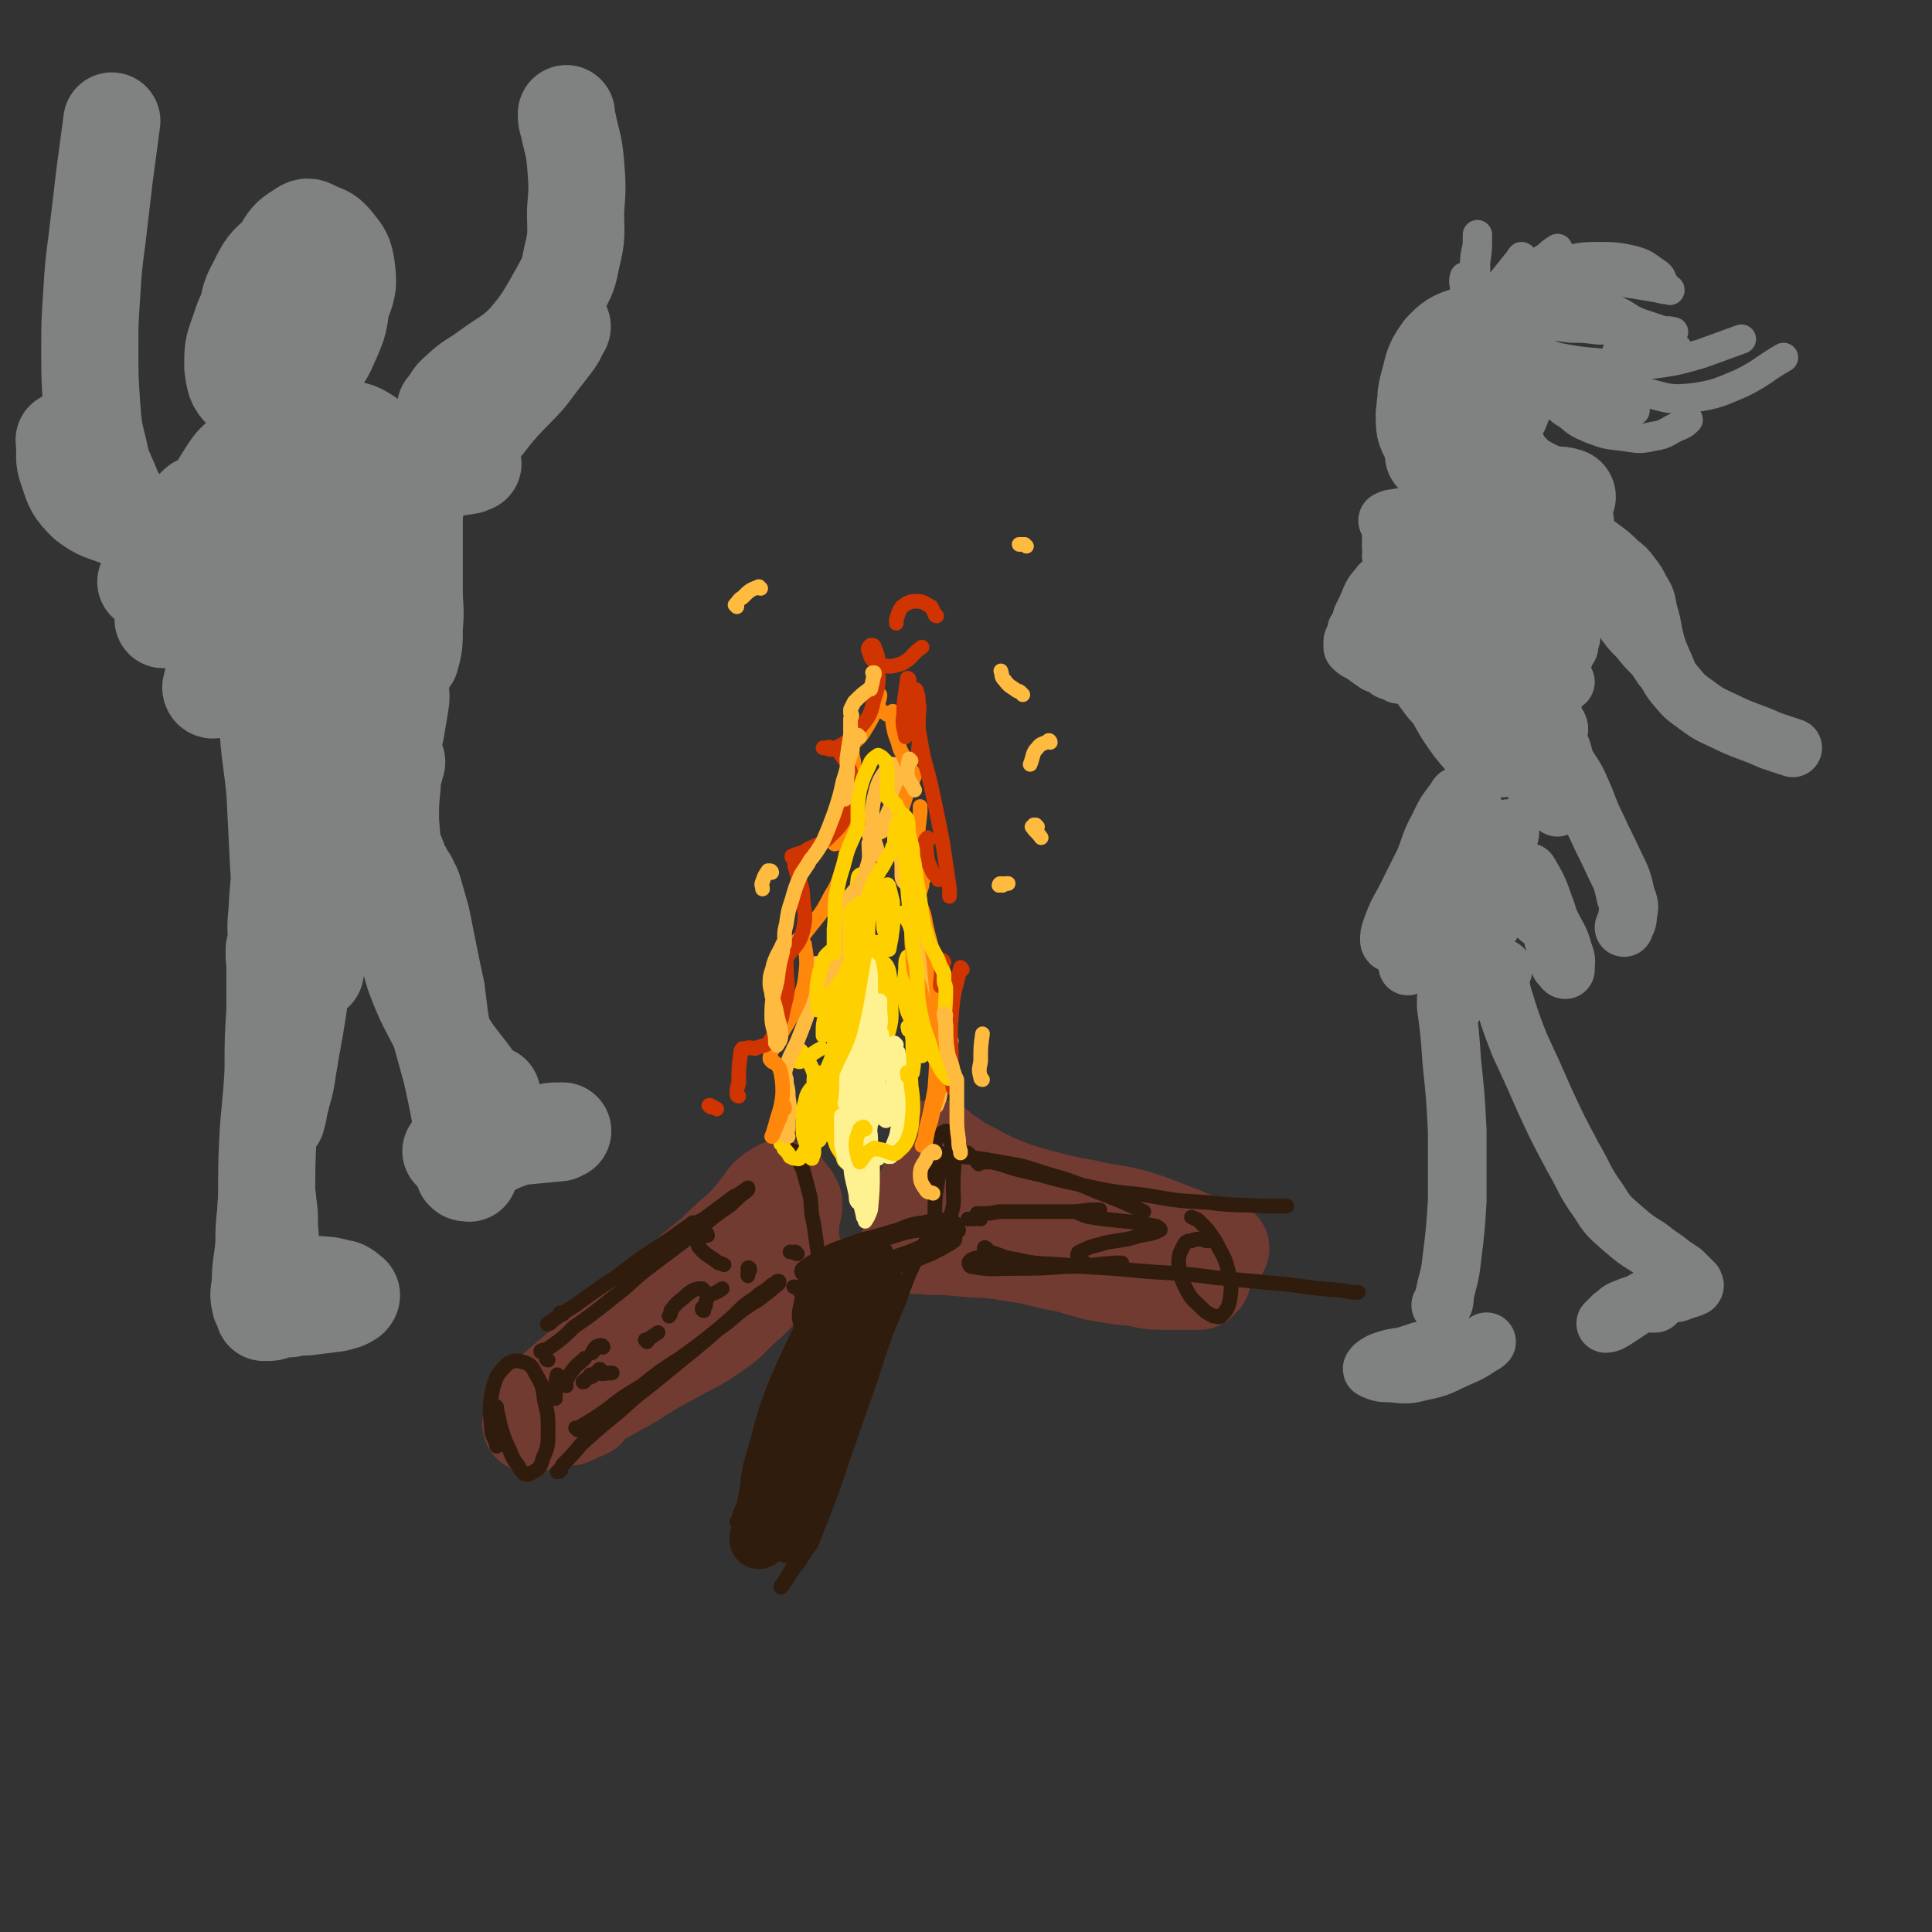 <svg viewBox='0 0 1054 1054' version='1.1' xmlns='http://www.w3.org/2000/svg' xmlns:xlink='http://www.w3.org/1999/xlink'><rect x="0" y="0" width="1054" height="1054" fill="#333333" stroke="none"/><g fill='none' stroke='rgb(114,59,49)' stroke-width='53' stroke-linecap='round' stroke-linejoin='round'><path d='M425,667c0,0 -1,-1 -1,-1 0,0 1,1 1,1 0,3 0,3 0,6 0,5 0,5 1,9 1,4 1,4 1,7 1,1 1,1 1,3 1,0 0,1 1,1 0,0 1,0 1,-1 1,-3 1,-3 1,-7 0,-4 1,-4 0,-8 -1,-5 -1,-5 -2,-9 -1,-4 -1,-4 -2,-8 -1,-2 -1,-2 -3,-5 0,-1 0,-1 -1,-2 0,-1 0,-1 -1,-2 0,0 0,-1 0,0 0,1 0,2 0,3 1,6 1,6 2,11 2,5 2,5 3,9 1,1 1,1 2,2 0,1 0,1 1,1 0,0 1,0 1,0 0,-3 0,-3 0,-6 0,-2 1,-2 0,-4 0,-1 0,-1 0,-2 '/><path d='M431,663c0,0 -1,-1 -1,-1 0,0 0,1 0,1 1,0 1,-1 1,-1 1,-1 1,-1 1,-2 1,-1 1,-1 1,-1 0,-1 0,-1 0,-2 0,-1 0,-1 0,-1 -1,-1 -1,-1 -1,-2 -1,-1 -1,-1 -2,-1 0,-1 0,-1 -1,-2 0,-1 0,-1 -1,-2 0,0 0,0 -1,0 -1,-1 -1,-1 -2,0 -3,2 -3,2 -6,4 -3,4 -3,4 -6,8 -4,5 -4,5 -9,10 -7,6 -7,6 -14,13 -10,8 -10,8 -20,17 -11,10 -11,11 -23,21 -11,10 -12,10 -24,20 -8,6 -8,6 -16,13 -5,4 -5,5 -9,9 -3,3 -3,3 -5,6 -2,2 -1,2 -2,4 -1,1 -1,1 -1,2 0,0 -1,1 0,1 2,-1 3,-1 5,-3 6,-4 6,-5 11,-9 7,-6 7,-7 14,-12 9,-7 9,-7 19,-13 10,-7 10,-7 20,-13 11,-7 11,-7 23,-13 10,-6 10,-6 20,-12 9,-5 9,-5 17,-10 5,-2 5,-2 9,-5 2,-1 2,-1 3,-2 1,-1 1,-1 1,-1 1,0 1,0 1,-1 0,0 0,0 0,0 -1,1 -1,1 -2,2 -3,3 -3,3 -6,7 -4,4 -4,4 -8,9 -5,5 -5,6 -11,11 -8,7 -7,8 -16,14 -11,8 -12,7 -24,14 -11,6 -11,6 -22,13 -9,5 -9,5 -18,10 -5,4 -5,4 -11,7 -1,1 -2,1 -3,2 -1,0 -2,1 -1,1 2,-1 3,-1 6,-3 1,0 1,0 3,-1 '/><path d='M512,653c0,0 0,-1 -1,-1 0,-1 0,-1 -1,-1 0,-1 0,-1 -1,-1 0,-1 0,-1 0,-2 -1,-1 -1,-1 -1,-1 -1,-1 -1,-1 -1,-1 -2,3 -2,3 -4,7 -1,6 -1,6 -2,12 0,3 0,4 0,7 0,1 0,1 0,2 1,0 2,0 3,-1 3,-4 4,-4 5,-10 2,-5 1,-5 1,-10 0,-5 0,-5 0,-9 0,-2 0,-2 -1,-3 0,-1 0,-1 0,-2 -1,0 -1,0 -1,0 -1,4 -1,4 -1,8 1,2 1,3 2,5 1,1 1,1 3,2 0,0 1,1 2,0 2,-2 3,-2 4,-5 1,-4 1,-4 0,-8 0,-4 -1,-4 -2,-7 -1,-2 -1,-2 -2,-4 -1,-2 -1,-1 -2,-2 0,-1 0,-1 -1,-2 0,0 -1,0 0,0 2,2 2,2 5,4 6,4 6,5 13,8 9,5 9,5 18,9 11,4 11,4 22,7 12,3 12,3 23,5 12,3 13,2 25,5 10,3 10,3 20,7 8,3 8,3 15,6 5,2 5,2 10,4 2,0 2,0 3,0 0,0 0,0 1,0 '/><path d='M511,679c-1,0 -1,-1 -1,-1 -1,0 -1,0 -2,0 -1,0 -1,0 -2,0 -2,0 -2,0 -3,0 -2,0 -2,0 -3,0 -1,0 -1,0 -3,0 -1,1 -1,0 -1,1 -1,0 -1,0 0,0 5,1 6,0 12,1 9,0 9,0 19,1 11,1 11,0 22,2 13,2 13,2 25,5 12,2 12,3 24,6 11,2 11,2 22,3 8,2 8,2 17,2 6,0 6,0 12,0 1,0 1,0 3,0 1,0 1,0 2,0 0,0 0,0 0,0 0,0 0,0 0,0 0,0 0,0 0,0 0,0 0,0 0,0 0,0 0,0 0,0 0,0 0,0 0,-1 1,0 1,0 1,0 1,-1 1,-1 1,-1 0,0 0,-1 0,-1 0,0 0,0 0,0 '/><path d='M654,688c0,0 -1,-1 -1,-1 0,0 0,0 0,1 0,0 -1,-1 -1,0 0,0 0,0 0,0 0,1 0,1 1,1 0,0 0,0 1,0 0,0 0,0 1,0 '/></g>
<g fill='none' stroke='rgb(48,28,12)' stroke-width='8' stroke-linecap='round' stroke-linejoin='round'><path d='M464,690c0,0 0,-1 -1,-1 0,0 0,0 -1,0 0,0 0,-1 -1,-1 0,0 -1,0 -1,0 -1,0 -1,0 -1,0 -1,0 -1,0 -2,0 -1,0 -2,0 -1,0 0,1 1,2 2,2 7,1 8,1 15,0 9,-1 9,-2 17,-5 6,-2 6,-2 13,-5 5,-3 5,-3 10,-6 1,-1 1,-1 2,-2 0,0 0,-1 0,-1 -5,-2 -6,-3 -12,-2 -9,0 -9,1 -17,3 -9,3 -9,2 -18,6 -5,2 -5,2 -10,5 -2,2 -2,2 -4,5 -1,0 -2,1 -1,2 3,2 4,3 9,4 9,1 10,1 19,-1 9,-2 9,-3 18,-7 7,-3 7,-3 14,-7 4,-3 4,-3 8,-6 1,-1 2,-1 2,-2 -1,-2 -1,-4 -3,-4 -7,-2 -8,-2 -16,0 -10,1 -10,3 -20,6 -11,3 -11,2 -21,6 -9,3 -9,3 -17,8 -4,2 -4,2 -8,5 -1,1 -1,2 0,3 2,3 3,4 7,4 11,0 12,-1 23,-3 12,-2 12,-2 23,-6 9,-2 9,-3 17,-6 6,-3 6,-3 11,-6 1,-1 2,-1 2,-2 0,-2 0,-4 -2,-4 -7,-2 -8,-2 -16,-1 -10,1 -10,2 -21,5 -9,3 -9,2 -17,6 -5,1 -4,2 -8,5 -2,1 -2,1 -3,2 '/><path d='M439,717c0,0 0,0 -1,-1 0,0 1,1 1,1 0,0 0,-1 0,-1 '/><path d='M456,697c0,0 0,0 -1,-1 0,0 1,1 1,1 0,0 0,-1 0,-1 1,0 1,0 1,-1 1,-1 1,-1 2,-2 0,-1 0,-1 1,-3 0,-1 0,-1 1,-2 1,-1 1,-1 2,-3 0,0 0,0 0,-1 1,-1 1,-1 0,-1 0,0 0,0 -1,0 -4,5 -4,5 -7,10 -7,12 -7,12 -14,24 -9,18 -9,18 -17,36 -8,20 -7,20 -13,41 -4,13 -2,13 -5,26 -1,5 -2,5 -3,9 0,1 -1,2 -1,1 1,-1 1,-2 2,-5 4,-9 4,-9 8,-19 4,-11 4,-11 8,-22 5,-12 5,-12 10,-24 3,-8 3,-8 7,-17 4,-6 4,-6 7,-13 3,-5 3,-5 5,-11 2,-5 2,-5 3,-9 1,-4 1,-4 2,-8 0,-2 0,-2 0,-4 0,-1 0,-1 0,-2 0,0 0,-1 0,-1 0,0 0,0 0,0 -5,9 -5,9 -9,18 -6,16 -6,16 -11,33 -6,19 -6,19 -11,39 -3,15 -2,16 -6,31 -1,6 -1,6 -4,12 0,1 -1,2 -1,2 0,-1 0,-2 0,-4 1,-1 1,-1 1,-3 '/><path d='M508,676c0,-1 -1,-1 -1,-1 0,-1 0,0 0,0 1,-1 0,-1 0,-1 0,0 0,-1 0,-1 0,0 0,1 0,1 -3,5 -3,5 -6,10 -6,13 -6,13 -11,27 -8,19 -8,19 -14,38 -8,23 -8,23 -16,46 -6,18 -6,18 -13,36 -5,11 -5,11 -11,21 -4,5 -4,5 -7,10 -1,1 -1,1 -2,3 -1,0 -1,0 -1,1 0,0 0,0 0,0 3,-5 3,-5 6,-10 5,-8 5,-8 8,-17 5,-10 5,-11 8,-22 5,-14 5,-14 9,-28 5,-14 4,-14 9,-27 3,-10 3,-10 7,-19 3,-8 3,-8 6,-16 2,-6 2,-6 3,-12 1,-5 2,-5 3,-9 0,-4 0,-4 0,-9 1,-2 1,-2 1,-5 0,-2 0,-2 0,-3 0,-1 -1,-1 -1,-3 -1,-1 -1,-1 -1,-2 -1,-1 -1,-1 -1,-2 -1,-1 -1,-1 -2,-2 0,-1 0,-2 -1,-2 -3,3 -4,3 -6,7 -6,14 -5,14 -10,28 -6,20 -5,20 -11,40 -6,21 -6,21 -11,41 -4,13 -3,13 -7,26 -1,4 -1,4 -3,7 0,1 0,1 -1,2 0,0 0,0 0,0 '/></g>
<g fill='none' stroke='rgb(48,28,12)' stroke-width='32' stroke-linecap='round' stroke-linejoin='round'><path d='M449,719c0,-1 -1,-1 -1,-1 0,-1 0,-1 0,-1 1,-2 0,-2 1,-4 0,-2 0,-2 2,-4 1,-2 1,-2 2,-3 0,-2 0,-2 1,-3 1,0 1,-1 1,-1 1,2 2,3 1,5 -3,11 -4,11 -8,23 -6,16 -6,16 -12,32 -5,17 -5,17 -10,34 -4,14 -4,14 -7,28 -2,6 -2,6 -4,13 0,1 -1,1 -1,2 0,1 0,1 0,1 4,-5 5,-5 9,-11 5,-10 4,-10 8,-21 5,-14 5,-14 10,-28 4,-13 3,-13 8,-26 3,-9 3,-9 7,-18 3,-7 2,-7 6,-13 2,-4 2,-4 5,-8 1,-3 1,-3 2,-5 1,-1 1,-1 2,-3 1,-1 1,-1 2,-2 1,-2 1,-2 2,-3 0,-1 0,-1 1,-2 0,0 0,0 0,-1 0,0 0,0 0,-1 0,0 0,0 0,-1 0,0 0,0 0,0 0,0 0,0 0,0 -4,8 -4,8 -7,15 -6,15 -5,15 -9,29 -5,18 -5,18 -10,36 -4,17 -4,17 -9,34 -3,10 -4,10 -7,20 -1,3 -1,3 -2,5 0,1 -1,1 -1,1 0,-2 0,-3 1,-5 3,-11 4,-10 6,-21 3,-11 2,-11 4,-23 1,-7 1,-7 2,-15 0,-1 0,-2 0,-2 -2,2 -3,3 -4,6 -5,9 -5,9 -8,19 -2,5 -1,6 -2,11 '/></g>
<g fill='none' stroke='rgb(48,28,12)' stroke-width='8' stroke-linecap='round' stroke-linejoin='round'><path d='M433,629c0,-1 -1,-1 -1,-1 0,-1 1,0 1,0 0,0 0,0 -1,0 0,0 0,0 0,0 1,0 0,0 0,0 0,0 0,0 0,1 1,0 1,0 2,1 2,4 2,4 4,8 2,7 2,7 4,15 1,7 0,7 2,15 1,7 1,7 2,14 1,6 1,6 0,12 0,4 -1,4 -2,8 0,1 0,1 -1,2 -1,1 -1,1 -2,1 -2,1 -2,1 -4,0 -1,-1 -1,-1 -2,-2 -1,-1 -1,-1 -2,-1 '/><path d='M315,780c0,0 -1,-1 -1,-1 1,0 2,0 3,-1 7,-4 7,-4 14,-9 9,-7 9,-7 19,-13 10,-8 10,-8 21,-15 11,-8 11,-8 21,-16 9,-6 8,-7 17,-13 5,-3 5,-3 10,-7 3,-2 2,-2 5,-4 0,0 0,0 1,-1 0,0 0,0 0,-1 0,0 0,0 0,0 0,0 0,0 0,0 0,0 0,0 -1,0 -1,1 -1,1 -3,2 -4,4 -5,3 -9,7 -6,4 -6,4 -12,10 -8,7 -8,7 -16,14 -11,9 -11,9 -22,18 -12,10 -12,9 -24,20 -11,9 -11,9 -21,18 -5,6 -5,6 -10,11 -1,2 -1,2 -2,3 0,0 -1,1 -1,1 1,0 1,0 2,-1 '/><path d='M271,768c0,0 0,-1 -1,-1 0,0 1,0 1,1 0,0 0,0 0,1 1,4 1,4 2,9 2,6 2,7 5,13 2,5 2,5 5,9 1,2 1,2 3,4 2,0 2,1 3,0 4,-2 6,-3 7,-8 3,-7 3,-7 3,-15 0,-9 0,-9 -2,-17 -1,-8 -1,-8 -5,-15 -2,-4 -3,-5 -7,-6 -3,-1 -5,-1 -8,1 -5,5 -6,6 -8,13 -2,10 -2,11 -1,21 0,6 2,6 3,11 '/><path d='M659,677c0,0 -1,-1 -1,-1 0,0 1,1 1,1 -2,0 -2,-1 -4,-1 -3,0 -3,0 -5,1 -2,0 -3,0 -4,2 -2,4 -3,5 -3,10 1,7 1,8 4,14 3,6 4,6 8,10 3,3 3,3 7,5 2,0 3,1 4,0 3,-3 4,-4 5,-9 1,-7 1,-8 -1,-16 -2,-8 -3,-8 -7,-16 -4,-6 -4,-6 -9,-11 -1,-1 -2,-1 -4,-2 '/><path d='M299,742c-1,0 -1,-1 -1,-1 0,0 0,0 0,0 '/><path d='M296,738c0,0 -1,-1 -1,-1 0,0 0,0 0,0 0,1 0,0 0,0 0,0 0,0 0,0 0,0 0,0 0,0 2,-1 2,0 5,-2 7,-5 7,-5 13,-11 10,-7 10,-7 20,-15 12,-9 11,-10 23,-19 12,-9 12,-9 24,-18 9,-8 9,-8 19,-15 4,-4 4,-4 8,-7 1,-1 1,-1 1,-1 0,-1 0,-1 0,-1 -4,3 -4,3 -8,5 -8,6 -8,6 -16,12 -4,2 -4,2 -7,4 '/><path d='M307,717c0,0 0,-1 -1,-1 -1,0 0,1 -1,2 -3,2 -3,2 -5,4 -1,0 -2,1 -1,0 6,-4 7,-5 15,-10 11,-8 11,-8 23,-16 13,-10 13,-10 27,-19 7,-5 7,-5 14,-10 '/><path d='M305,751c0,0 -1,-1 -1,-1 -1,4 -1,5 -1,9 0,2 0,2 0,4 0,0 0,0 0,0 '/><path d='M309,756c-1,0 -1,-1 -1,-1 -1,0 0,1 0,0 0,0 0,0 0,0 2,-4 2,-4 4,-7 3,-4 4,-4 7,-7 '/><path d='M329,735c0,0 0,-1 -1,-1 -1,0 -2,0 -3,1 -1,1 -1,1 -1,2 -1,1 -1,1 -1,1 '/><path d='M323,751c0,0 0,-1 -1,-1 0,0 0,1 0,1 -1,1 -2,1 -3,2 0,0 0,1 -1,1 '/><path d='M353,732c0,0 -1,-1 -1,-1 0,0 1,0 1,0 0,0 0,0 0,0 0,0 0,0 0,0 3,-2 3,-2 6,-4 '/><path d='M384,704c0,0 -1,-1 -1,-1 -2,0 -3,0 -5,1 -3,2 -3,2 -5,4 -4,3 -4,3 -7,7 0,1 0,2 -1,3 '/><path d='M328,748c0,0 0,-1 -1,-1 0,0 0,1 -1,1 0,1 -1,1 0,1 3,1 4,0 8,0 '/><path d='M384,715c0,0 -1,0 -1,-1 0,-1 1,-1 2,-2 0,-2 0,-2 1,-4 0,0 0,0 0,-1 0,0 -1,0 0,0 1,-1 1,-1 2,-1 3,-1 3,-1 6,-3 '/><path d='M409,693c0,-1 -1,-1 -1,-1 0,-1 1,0 1,0 0,0 0,0 0,0 0,1 0,1 -1,2 0,0 0,0 0,1 0,1 0,1 0,1 '/><path d='M386,674c0,-1 -1,-2 -1,-1 -1,0 -2,0 -2,1 -1,3 -3,4 -2,6 4,5 6,5 11,9 1,0 1,0 3,1 '/><path d='M435,684c0,0 -1,-1 -1,-1 0,0 1,1 1,1 -1,0 -2,-1 -3,-1 -1,0 -1,0 -1,0 '/><path d='M529,630c-1,0 -1,0 -1,-1 -1,0 0,1 -1,1 0,0 -1,0 -1,0 -1,0 -1,0 -1,0 '/><path d='M521,630c0,0 -1,-1 -1,-1 0,0 1,1 0,1 0,0 0,-1 -1,-1 -1,0 -1,0 -2,0 -1,2 -1,3 -2,6 -3,6 -3,6 -4,13 -1,7 -1,7 -1,14 0,5 0,5 0,10 0,1 -1,2 0,2 1,1 2,2 3,0 3,-5 4,-5 6,-12 2,-7 1,-7 1,-15 0,-9 1,-9 0,-17 -1,-6 -1,-6 -2,-11 -1,-1 -1,-2 -2,-2 -2,1 -3,1 -4,3 -3,5 -3,6 -4,13 -1,6 0,7 1,13 0,2 0,2 1,4 '/><path d='M514,630c0,0 0,0 -1,-1 0,0 0,0 0,1 0,0 0,0 0,0 0,0 0,-1 1,0 6,0 6,0 11,1 10,1 10,1 21,3 12,2 12,2 24,6 14,4 14,4 28,10 13,5 13,5 26,11 '/><path d='M546,688c-1,0 -1,-1 -1,-1 -1,-1 -1,0 -2,-1 -1,-1 -1,-1 -2,-2 -1,-1 -1,-1 -2,-2 0,0 0,0 -1,-1 0,0 -1,-1 -1,0 1,0 2,1 3,2 7,2 7,3 14,4 13,3 13,2 26,3 19,2 19,1 38,3 23,2 23,1 45,4 21,2 21,2 42,4 14,2 14,2 28,3 4,1 4,1 8,1 '/><path d='M534,635c0,0 -1,-1 -1,-1 0,0 0,0 0,0 1,0 0,0 0,0 0,0 0,0 0,0 4,0 4,0 8,0 9,2 9,3 18,5 14,3 14,4 29,7 18,4 18,4 37,6 17,3 17,3 34,4 16,2 16,1 31,2 6,0 6,0 12,0 '/><path d='M539,685c-1,0 -1,-1 -1,-1 -1,0 -1,1 -2,1 -4,2 -5,1 -7,3 -1,1 0,3 1,3 11,2 12,1 23,1 14,0 14,0 28,-1 13,0 13,-1 27,-2 2,0 2,0 4,0 '/><path d='M535,665c0,0 -1,-1 -1,-1 0,0 1,1 0,1 -1,0 -2,-1 -3,0 -1,0 -1,0 -2,0 0,0 0,0 -1,0 '/><path d='M534,663c0,0 -1,-1 -1,-1 0,0 0,0 1,1 0,0 0,0 0,0 0,0 0,0 1,-1 5,0 5,0 10,-1 10,0 10,0 19,0 10,0 10,0 20,0 7,0 7,-1 13,-1 1,0 2,0 3,0 0,0 -1,0 -2,0 -4,1 -4,0 -7,1 -1,1 -3,1 -2,1 4,2 6,2 13,3 9,1 9,1 19,2 5,1 5,1 10,2 1,1 2,1 2,2 -4,2 -5,2 -11,3 -9,3 -9,2 -19,4 -6,2 -6,1 -12,4 -2,1 -3,1 -3,2 -1,2 1,2 2,4 0,1 1,1 2,1 '/></g>
<g fill='none' stroke='rgb(255,208,0)' stroke-width='8' stroke-linecap='round' stroke-linejoin='round'><path d='M427,625c0,0 0,-1 -1,-1 0,0 1,0 1,1 1,1 0,1 1,2 2,2 2,2 3,4 1,0 1,1 3,1 1,0 2,1 3,-1 3,-4 3,-5 5,-10 1,-4 0,-4 0,-9 0,-1 0,-1 -1,-2 0,0 0,0 0,0 1,3 1,4 2,8 0,2 0,2 2,3 0,1 1,2 2,1 2,-7 3,-8 3,-15 0,-9 -1,-10 -5,-18 -2,-7 -2,-7 -6,-13 -2,-3 -2,-3 -4,-4 -1,-1 -1,-1 -2,0 0,2 -1,3 0,4 1,2 2,4 4,3 5,-2 5,-4 11,-7 '/><path d='M456,538c0,0 -1,-1 -1,-1 0,0 1,0 1,1 -1,1 -2,1 -3,3 -2,7 -2,7 -3,14 -1,4 -1,4 -1,8 0,1 0,2 0,2 2,-1 3,-1 4,-3 3,-7 3,-7 4,-15 1,-6 0,-6 1,-12 0,-2 0,-2 0,-4 0,-1 0,-1 0,-1 0,0 0,0 0,0 1,1 1,2 2,1 4,-2 6,-1 7,-5 3,-6 2,-7 2,-15 1,-5 1,-5 -1,-11 0,-1 0,-2 -1,-2 -2,0 -3,1 -4,3 -2,11 -2,12 -2,23 0,11 1,11 2,23 1,9 1,9 3,17 0,2 0,2 1,4 '/><path d='M460,570c0,0 -1,-1 -1,-1 0,0 1,0 0,0 -3,5 -4,4 -6,10 -4,9 -4,9 -5,19 -1,8 0,8 1,16 1,2 0,4 2,5 1,0 2,0 3,-2 3,-7 3,-8 5,-16 1,-7 1,-7 0,-14 0,-3 0,-3 -1,-5 -1,-1 -2,-1 -3,0 -2,8 -2,9 -3,18 0,10 1,11 3,20 1,6 2,6 5,11 0,2 1,3 2,3 2,0 3,0 5,-2 1,-1 1,-1 1,-3 0,0 0,-1 0,-1 0,4 0,5 0,10 0,6 0,6 0,12 0,1 0,1 0,2 0,0 1,1 1,0 1,-8 2,-9 2,-18 1,-9 1,-9 1,-18 0,-6 0,-6 1,-12 0,-1 0,-1 0,-1 0,0 0,1 0,1 0,3 0,3 0,6 0,1 0,2 1,2 2,0 3,-1 4,-3 4,-8 3,-9 5,-17 1,-10 1,-10 1,-19 0,-5 -1,-6 -1,-10 0,-1 -1,-2 -1,-2 -1,1 -1,1 -1,2 -1,2 -1,2 -1,3 0,1 -1,2 0,2 2,-2 4,-2 5,-6 2,-8 1,-8 1,-17 0,-7 0,-8 -1,-15 -1,-3 -1,-3 -3,-5 -1,-1 -2,-1 -2,0 -2,6 -2,7 -2,13 0,4 1,4 2,7 0,0 0,1 0,1 2,-3 3,-4 4,-8 0,-6 -1,-6 -3,-13 -1,-5 -1,-5 -2,-9 0,-1 -1,-2 -1,-2 -1,5 -2,6 -2,12 0,11 0,12 1,23 2,10 3,10 4,20 2,7 1,7 2,14 0,2 0,2 0,3 -1,2 -1,2 -2,4 -4,6 -6,6 -8,13 -3,11 -3,12 -3,24 -1,6 1,6 1,12 0,1 0,3 0,3 0,-3 0,-5 0,-9 0,-10 1,-10 0,-20 -1,-14 -1,-14 -3,-28 -1,-6 -1,-6 -3,-13 0,-1 0,-1 -1,-1 -1,0 -1,0 -2,0 -1,1 -1,2 -1,3 -1,1 -1,2 -1,1 2,-4 2,-5 4,-10 2,-9 3,-9 4,-19 2,-10 1,-10 1,-20 0,-5 0,-7 -2,-9 -1,-1 -3,1 -4,3 -3,11 -3,12 -5,24 -2,14 -2,14 -3,27 -2,11 -1,12 -4,23 0,3 -1,4 -3,6 -1,0 -2,1 -2,0 -2,-4 -1,-5 -2,-10 0,-2 0,-3 1,-4 2,-1 3,-1 5,0 4,1 4,2 8,5 2,2 2,2 3,3 1,1 1,2 2,1 1,-1 1,-2 1,-4 0,-6 0,-6 -1,-11 -1,-1 -1,-1 -2,-1 0,-1 0,-1 0,-1 -1,1 -1,1 -1,3 0,1 0,2 1,3 1,1 1,2 2,2 5,-4 7,-5 9,-12 3,-8 2,-8 2,-17 0,-11 0,-12 -3,-23 -2,-7 -2,-7 -5,-14 -1,-2 -2,-2 -3,-3 -2,0 -3,1 -3,2 -2,4 -2,4 -3,8 0,1 0,1 0,2 '/></g>
<g fill='none' stroke='rgb(254,241,144)' stroke-width='8' stroke-linecap='round' stroke-linejoin='round'><path d='M460,610c0,-1 -1,-2 -1,-1 0,1 0,2 0,4 0,3 0,3 0,5 0,1 0,2 1,2 1,0 2,0 3,-2 1,-6 1,-7 1,-14 0,-4 0,-4 0,-9 0,-1 0,-1 0,-1 0,-1 0,-1 1,-1 1,2 1,3 2,5 1,2 1,2 3,4 1,1 2,2 3,1 3,-5 4,-6 6,-13 1,-8 0,-8 -1,-16 0,-5 -1,-5 -2,-9 -1,-1 -2,-2 -2,-2 -3,4 -5,6 -6,12 -2,10 -1,11 0,21 0,8 2,8 4,15 0,2 0,2 1,3 0,1 0,1 0,1 1,-4 2,-5 1,-9 -1,-4 -1,-5 -4,-7 0,-1 -2,-2 -3,-1 -3,5 -4,5 -6,11 -2,7 -2,8 -2,15 1,4 1,4 2,9 1,1 1,2 2,2 3,-2 5,-2 8,-6 4,-6 3,-8 4,-16 1,-8 1,-8 0,-16 0,-4 0,-5 -1,-8 -1,-1 -3,-2 -4,-1 -4,8 -4,10 -6,20 -1,12 -1,12 0,24 0,10 1,10 3,20 0,2 0,3 1,4 1,1 2,1 2,1 4,-7 4,-8 5,-16 2,-8 0,-9 0,-17 0,-5 0,-5 -1,-10 0,-1 -1,-1 -2,0 -2,7 -3,8 -4,17 -1,11 -1,11 1,21 0,6 1,6 2,12 1,1 1,3 1,2 1,-1 2,-3 3,-6 1,-11 1,-11 1,-22 0,-11 -1,-11 -3,-23 -1,-9 -1,-9 -3,-18 -1,-2 -1,-3 -2,-3 0,0 -1,1 -1,3 -1,6 -2,6 -1,11 1,3 2,3 4,6 0,0 1,1 1,1 3,-4 4,-5 5,-10 0,-8 -1,-8 -3,-16 -1,-6 -2,-6 -5,-11 -1,-1 -2,-3 -2,-2 -2,2 -3,4 -4,8 0,10 -1,11 2,21 2,9 4,8 8,16 4,6 4,6 7,11 '/><path d='M486,631c0,0 0,0 -1,-1 0,0 0,1 0,1 0,0 0,0 0,0 -1,0 0,0 0,-1 2,-5 2,-5 4,-10 1,-5 1,-5 2,-10 0,-2 0,-2 0,-5 0,0 0,0 0,0 0,-1 0,-1 0,-1 0,0 0,0 0,0 0,1 -1,0 -1,0 0,-2 1,-2 1,-4 1,-6 0,-6 0,-11 0,-5 0,-5 0,-10 0,-3 -1,-3 -1,-5 -1,-1 -1,-2 -1,-1 -1,1 -2,1 -2,3 -2,3 -1,3 -2,6 0,1 0,1 0,2 0,0 0,0 0,0 '/></g>
<g fill='none' stroke='rgb(255,208,0)' stroke-width='8' stroke-linecap='round' stroke-linejoin='round'><path d='M472,616c-1,-1 -1,-2 -1,-1 -1,0 -1,0 -2,1 -1,4 -2,4 -2,8 0,3 0,3 1,7 0,1 0,1 1,2 0,0 0,1 0,1 2,-2 2,-3 4,-5 1,-1 1,-1 3,-2 1,-1 1,-1 3,0 3,0 3,1 7,2 1,0 2,1 3,0 3,-3 4,-3 6,-7 3,-8 2,-8 3,-16 0,-7 0,-7 -1,-14 0,-3 0,-3 -1,-6 0,-1 0,-1 -1,-1 0,0 0,0 0,0 0,0 0,1 0,2 0,0 1,1 1,1 1,-2 2,-2 2,-4 1,-6 0,-6 0,-13 0,-4 0,-5 -1,-9 0,-1 -1,-1 -1,-2 0,0 0,-1 0,0 -1,0 -1,0 0,1 0,0 -1,1 0,1 1,0 1,-1 2,-2 1,-7 2,-8 2,-15 0,-7 0,-7 -1,-15 -1,-3 -1,-3 -3,-7 0,-1 0,-2 -1,-1 -1,2 -1,3 -1,7 -1,9 -1,10 0,19 1,4 1,4 3,8 0,1 0,1 1,1 0,0 1,1 1,0 1,-2 1,-2 2,-5 0,-1 0,-2 0,-2 1,1 1,2 1,4 0,6 0,6 0,13 0,4 1,4 1,8 0,0 0,1 0,1 0,0 0,0 0,0 0,-7 1,-7 0,-13 -1,-7 -2,-7 -4,-13 -1,-3 -1,-3 -3,-6 0,0 0,-1 -1,0 0,0 -1,1 -1,2 0,1 0,2 0,2 0,-1 1,-2 2,-3 2,-8 2,-8 2,-16 1,-8 1,-8 0,-16 -1,-7 -1,-7 -4,-13 0,-1 0,-2 -1,-2 -2,0 -3,1 -5,3 -2,6 -1,6 -2,12 -1,2 -1,2 -1,4 0,0 0,1 0,1 1,-5 1,-6 2,-12 0,-7 0,-7 0,-14 -1,-4 -1,-4 -2,-8 0,-1 -1,-2 -1,-1 -1,3 -1,4 -2,8 0,7 0,7 0,14 0,3 1,3 1,5 0,1 0,2 0,1 0,-3 1,-4 -1,-8 -1,-8 -2,-8 -5,-15 -2,-5 -2,-5 -4,-9 -1,-2 -2,-3 -3,-2 -1,0 -2,1 -2,3 -1,7 0,7 1,13 1,3 1,3 2,6 '/><path d='M476,488c-1,0 -1,0 -1,-1 -1,-1 -1,-2 -1,-3 -1,-3 -1,-3 -3,-5 0,-1 0,-1 -1,-1 0,0 1,0 1,0 1,1 0,1 1,2 '/></g>
<g fill='none' stroke='rgb(255,187,64)' stroke-width='8' stroke-linecap='round' stroke-linejoin='round'><path d='M430,620c0,0 -1,0 -1,-1 0,0 0,1 0,1 0,0 0,0 0,0 1,-4 1,-4 1,-9 1,-6 1,-6 0,-13 0,-3 0,-3 -1,-7 0,-1 0,-1 0,-2 -1,-3 -1,-4 0,-7 2,-7 3,-7 6,-14 4,-10 4,-10 7,-19 2,-8 2,-9 3,-17 1,-3 1,-3 1,-6 0,0 -1,-1 -1,0 -2,2 -2,3 -2,6 -1,2 -1,3 0,5 0,1 2,1 3,1 5,-6 7,-7 10,-15 4,-8 3,-8 3,-18 1,-6 0,-6 -1,-13 0,-1 0,-2 -1,-2 -1,-1 -1,-1 -2,-1 -1,1 -1,2 -1,2 0,1 1,2 3,2 4,-2 5,-2 9,-7 5,-5 5,-6 7,-13 2,-6 1,-6 1,-13 1,-2 1,-2 0,-5 0,0 0,0 0,-1 0,0 0,0 0,0 0,1 0,2 1,1 4,-1 5,0 8,-3 3,-4 3,-5 4,-10 1,-4 0,-4 0,-8 0,-2 1,-2 0,-3 0,0 0,-1 0,0 -1,5 -1,6 -1,11 0,6 1,6 2,11 1,2 1,2 3,4 0,0 1,1 1,0 2,-2 2,-2 4,-5 0,-1 0,-1 0,-2 0,-1 0,-2 0,-1 0,4 0,5 0,10 0,7 0,7 1,14 1,4 1,4 2,8 1,1 1,1 1,1 0,1 0,1 1,1 0,0 0,0 0,0 0,0 -1,-1 -1,0 0,5 0,6 1,12 0,7 0,8 2,15 2,5 3,5 5,10 2,2 2,2 3,4 0,0 1,0 1,0 0,1 0,0 0,0 -1,1 -2,1 -2,2 -3,9 -4,9 -5,18 -1,9 0,10 2,18 2,5 3,4 6,8 1,1 1,1 2,1 2,0 2,-1 3,-1 1,-1 1,-2 1,-2 0,0 -2,0 -2,2 -3,7 -3,8 -5,16 -2,6 -1,6 -2,13 0,1 0,1 0,3 0,1 1,2 1,1 1,-3 2,-4 2,-8 1,-6 1,-6 1,-13 -1,-4 -1,-4 -2,-8 0,-1 -1,-1 -1,-2 -1,-1 -1,-1 -2,-2 -1,-6 -2,-6 -3,-13 -1,-12 1,-12 0,-24 -1,-13 -1,-14 -3,-27 -1,-10 -2,-10 -5,-19 -1,-3 -1,-3 -3,-5 0,0 0,0 -1,0 -1,-1 -1,-1 -1,-1 -1,-2 -1,-2 -1,-4 0,-7 0,-7 -1,-13 0,-6 0,-6 -2,-12 -1,-2 -1,-2 -2,-3 -1,-1 -1,-1 -2,-1 -1,-1 -1,0 -2,0 0,-1 -1,-1 0,-1 2,-6 3,-6 5,-12 2,-5 1,-6 2,-11 0,-3 0,-4 -1,-6 -1,-1 -3,-2 -4,0 -5,7 -6,8 -8,17 -2,9 -1,10 -1,19 1,6 2,6 3,12 '/></g>
<g fill='none' stroke='rgb(255,136,12)' stroke-width='8' stroke-linecap='round' stroke-linejoin='round'><path d='M428,604c0,0 0,-1 -1,-1 0,0 1,1 1,2 -1,1 -1,1 -2,2 0,2 0,2 -1,4 -1,2 -1,2 -2,5 -1,1 -1,1 -1,2 0,1 -1,2 -1,2 1,-2 1,-3 2,-6 2,-8 3,-8 4,-17 0,-6 0,-6 -1,-12 -1,-3 -1,-3 -3,-5 -1,-1 -1,0 -2,-1 -1,-1 -1,-1 -1,-2 1,-5 2,-5 4,-9 6,-11 7,-11 12,-22 3,-9 3,-9 4,-19 0,-5 0,-5 -1,-11 0,-1 0,-1 -1,-2 -1,-1 -1,-1 -2,-1 0,0 -1,0 -1,0 2,-2 3,-2 5,-5 7,-9 8,-9 13,-19 5,-8 4,-8 7,-16 1,-5 1,-5 2,-10 0,-1 -1,-2 -2,-3 0,0 -1,0 -2,0 -1,0 -1,0 -2,0 0,0 -1,1 -1,0 2,-3 3,-3 4,-7 3,-8 4,-8 5,-16 2,-8 2,-8 2,-16 0,-4 0,-5 -1,-9 0,-1 0,-1 -1,-2 0,-1 0,-1 0,-1 0,-1 0,-1 0,-2 4,-4 5,-4 8,-9 3,-5 3,-5 6,-11 1,-3 1,-3 2,-7 0,0 0,0 0,-1 0,0 -1,-1 -1,-1 0,2 -1,2 -1,4 1,2 1,3 2,5 1,1 1,1 3,2 1,1 1,1 2,0 1,0 1,0 2,0 0,0 0,-1 0,-1 1,3 0,3 0,6 1,6 1,6 3,11 1,5 2,5 4,10 1,3 1,3 3,5 1,1 1,1 1,2 1,0 1,0 1,1 -2,6 -3,6 -5,12 -2,7 -3,7 -3,15 0,7 1,7 3,13 2,5 2,5 5,9 0,0 0,0 0,1 '/><path d='M505,478c0,0 -1,-1 -1,-1 0,0 0,0 0,0 0,3 -1,3 -1,6 -3,9 -3,9 -4,18 -2,10 -2,10 -1,20 0,9 1,9 4,18 2,9 1,10 5,18 1,4 2,4 5,8 0,1 0,1 0,2 '/><path d='M515,576c0,0 -1,-1 -1,-1 -1,7 0,8 -1,16 -2,10 -3,10 -5,20 -2,6 -2,6 -3,12 -1,1 -2,2 -2,2 1,-3 2,-4 2,-8 3,-12 3,-12 5,-23 1,-14 1,-14 1,-27 0,-18 1,-18 -1,-36 -1,-14 -2,-14 -5,-27 -1,-7 -2,-7 -4,-14 -1,-6 -2,-6 -2,-13 0,-8 0,-8 1,-16 1,-9 1,-9 2,-18 0,-2 0,-2 0,-3 '/></g>
<g fill='none' stroke='rgb(207,52,1)' stroke-width='8' stroke-linecap='round' stroke-linejoin='round'><path d='M403,598c0,0 -1,0 -1,-1 0,-3 0,-3 1,-6 0,-8 0,-8 1,-16 0,-1 0,-2 1,-3 1,0 1,0 2,0 2,-1 3,0 5,0 4,-2 6,-1 8,-4 6,-9 6,-10 8,-20 3,-10 1,-11 1,-21 0,-6 0,-6 -1,-11 0,-1 0,-1 0,-1 0,0 -1,0 -1,1 0,2 0,2 1,4 0,1 2,2 2,1 4,-5 6,-6 8,-13 2,-9 1,-9 0,-18 0,-8 -2,-8 -4,-16 -1,-3 0,-3 -1,-6 -1,0 -1,0 -1,-1 2,-1 3,-1 6,-2 6,-4 7,-3 13,-7 7,-7 8,-7 11,-15 4,-8 4,-9 3,-17 -1,-7 -2,-8 -6,-14 -2,-3 -3,-3 -6,-4 -1,-1 -1,0 -2,0 -1,0 -2,0 -2,0 3,0 4,2 7,0 8,-4 8,-5 14,-12 5,-6 5,-7 7,-15 3,-9 2,-9 2,-18 0,-5 0,-5 -2,-10 0,-1 -1,-1 -2,-1 -1,1 -2,2 -1,3 1,4 2,6 5,7 6,2 7,2 13,0 6,-3 5,-5 11,-9 '/><path d='M511,336c0,0 -1,0 -1,-1 -1,-2 -1,-2 -2,-4 -4,-2 -4,-3 -8,-3 -4,0 -5,1 -8,3 -2,3 -2,4 -3,7 0,1 0,1 0,2 '/><path d='M496,371c0,-1 -1,-1 -1,-1 0,0 0,0 0,0 -1,10 -2,10 -2,20 -1,6 0,6 1,12 '/><path d='M507,458c-1,0 -1,-1 -1,-1 -1,1 -2,2 -1,4 1,6 0,7 3,13 1,3 2,3 4,6 '/><path d='M525,529c0,0 -1,-2 -1,-1 -3,12 -4,13 -5,27 -1,12 0,12 0,24 0,7 0,7 1,15 '/><path d='M502,413c0,-1 -1,-1 -1,-1 0,-1 0,-2 0,-3 1,-7 0,-7 0,-15 0,-6 1,-6 0,-11 0,-3 0,-3 -1,-6 0,0 0,-1 -1,-1 0,2 -1,3 0,6 1,11 1,11 3,21 2,13 3,13 6,26 3,14 3,14 6,29 2,13 2,13 4,27 0,2 0,2 0,4 '/><path d='M515,525c0,0 -1,-2 -1,-1 -1,5 0,6 -1,12 0,1 0,1 0,2 '/><path d='M388,604c0,0 -2,-1 -1,-1 1,0 2,1 4,2 '/></g>
<g fill='none' stroke='rgb(254,241,144)' stroke-width='8' stroke-linecap='round' stroke-linejoin='round'><path d='M489,570c0,0 -1,-1 -1,-1 -1,1 -1,2 -2,3 0,3 0,3 -1,7 0,1 0,1 0,2 0,1 0,2 0,2 -1,0 -1,0 -2,-1 -1,-3 0,-3 -1,-6 0,-1 0,-2 -1,-2 0,1 -1,2 -1,4 -1,8 -1,8 -1,17 0,6 1,6 2,12 0,2 1,2 1,3 1,1 1,2 2,1 2,-6 3,-7 3,-15 1,-9 0,-9 -2,-17 -2,-7 -2,-7 -5,-13 -1,-3 -2,-4 -4,-4 -2,0 -4,1 -5,4 -3,6 -2,6 -4,13 -1,3 -1,3 -1,5 0,1 0,2 0,2 3,-4 4,-5 6,-10 3,-9 2,-10 3,-20 1,-9 0,-9 0,-19 0,-5 0,-6 -1,-11 0,0 -1,-1 -1,0 -1,4 -1,5 -1,10 1,9 1,9 3,18 0,3 1,3 2,6 0,1 0,2 1,2 1,0 1,-1 2,-2 1,-5 0,-5 0,-10 0,-2 0,-2 0,-4 0,0 0,0 0,0 -1,7 -1,7 -1,14 0,7 1,7 1,13 1,2 1,2 1,5 0,0 0,1 0,1 0,-1 1,-2 1,-4 -1,-5 0,-5 -1,-11 -1,-2 -1,-2 -2,-4 0,-1 0,-1 0,-1 -1,5 -1,6 -2,12 0,8 0,8 0,15 0,6 0,6 -1,11 0,1 0,1 0,2 0,0 0,0 0,0 1,-8 1,-8 2,-16 0,-8 0,-8 0,-17 0,-7 0,-7 0,-15 0,-2 1,-4 0,-3 -1,0 -3,2 -4,5 -4,10 -3,10 -7,21 -3,11 -3,11 -5,21 -1,3 0,3 -1,6 0,0 0,1 0,1 2,-2 2,-3 4,-7 2,-5 2,-6 4,-12 1,-1 1,-2 2,-3 0,0 1,-1 1,0 4,5 4,6 7,12 2,5 2,5 4,10 '/></g>
<g fill='none' stroke='rgb(255,208,0)' stroke-width='8' stroke-linecap='round' stroke-linejoin='round'><path d='M474,496c0,0 0,0 -1,-1 0,0 1,0 0,0 0,-1 0,-1 -1,-2 -2,0 -2,0 -3,0 -1,0 -1,1 -2,2 -1,0 -1,0 -2,1 -1,1 -1,1 -1,2 -1,2 0,2 0,5 0,8 0,8 0,16 1,9 1,9 1,19 -1,10 -1,10 -2,20 -2,8 -2,8 -4,15 -2,5 -2,6 -4,10 -2,2 -2,2 -4,4 -1,1 -2,0 -3,2 -4,4 -6,4 -8,9 -2,8 -2,8 -2,17 0,6 1,6 3,12 1,2 1,2 2,4 0,0 -1,1 0,1 0,-1 1,-2 1,-3 0,-5 0,-6 0,-11 0,-4 0,-4 0,-9 0,-3 -1,-3 0,-6 2,-5 3,-4 5,-8 3,-7 4,-7 7,-14 4,-9 5,-9 8,-19 3,-13 3,-13 5,-25 2,-12 2,-12 4,-23 1,-6 0,-6 1,-12 0,-2 0,-2 0,-4 0,-3 0,-3 0,-5 0,-4 0,-4 1,-8 2,-5 2,-5 5,-10 2,-3 2,-3 4,-7 2,-3 2,-3 3,-6 1,-1 1,-1 1,-2 0,-1 0,-1 0,-2 0,-2 0,-2 1,-3 0,-1 0,-1 0,-3 0,-1 0,-1 0,-2 1,-1 1,-1 1,-2 1,-1 1,-1 2,-2 0,-1 0,-1 0,-1 1,0 1,-1 1,0 1,0 1,1 2,2 1,5 0,5 1,9 1,5 2,5 2,11 2,9 1,9 3,18 2,12 1,12 4,23 2,8 3,8 7,16 1,4 2,4 3,7 0,1 0,1 0,2 0,1 0,1 0,2 0,2 1,2 1,5 0,10 -1,10 0,20 0,8 0,8 1,16 0,5 0,5 1,9 0,1 0,2 0,3 0,0 0,1 -1,0 -3,-3 -3,-3 -5,-7 -3,-5 -3,-5 -5,-12 -3,-8 -3,-8 -5,-17 -2,-11 -1,-12 -2,-24 -2,-11 -2,-11 -3,-23 -1,-11 -1,-11 -2,-22 -1,-11 -1,-11 -2,-21 -1,-8 0,-8 -2,-16 0,-4 -1,-4 -2,-7 -1,-1 -1,-1 -2,-2 -1,-1 -1,-1 -2,-1 0,-1 0,-1 -1,-1 0,-2 0,-2 0,-3 0,-4 0,-4 0,-8 0,-5 0,-5 -1,-9 -1,-1 -1,-1 -2,-2 -1,0 -1,-1 -2,-1 -3,2 -4,3 -5,6 -3,6 -3,6 -5,13 -1,6 -1,6 -1,11 0,3 0,3 0,6 0,1 0,1 0,2 0,1 0,1 -1,3 -3,8 -4,8 -6,16 -3,10 -3,10 -5,20 -1,9 0,9 -1,18 0,5 0,5 0,10 0,1 0,1 0,2 0,0 0,1 0,1 0,0 0,0 -1,0 0,-1 0,-1 -1,-1 -2,2 -3,2 -4,6 -2,5 -2,5 -3,11 -1,6 0,6 0,11 0,2 0,2 0,4 '/></g>
<g fill='none' stroke='rgb(255,187,64)' stroke-width='8' stroke-linecap='round' stroke-linejoin='round'><path d='M469,402c-1,0 -1,-1 -1,-1 -1,0 0,0 -1,1 0,0 0,0 0,0 -2,4 -2,4 -2,7 -3,8 -2,8 -5,17 -2,9 -2,9 -5,18 -3,8 -3,8 -6,15 -3,5 -3,5 -6,9 -1,1 -1,1 -2,3 -2,3 -2,3 -4,6 -3,7 -3,7 -5,14 -2,6 -2,6 -3,13 -1,4 -1,4 -1,7 0,2 0,2 0,3 0,1 0,1 0,1 -1,2 -1,2 -1,4 -2,8 -2,8 -3,16 -2,9 -3,9 -3,19 0,6 1,6 2,12 0,2 0,2 0,3 1,1 1,2 1,1 1,-2 2,-2 2,-5 0,-6 -1,-6 -2,-11 -1,-5 -1,-5 -3,-11 0,-3 -1,-3 -1,-7 0,-5 1,-5 2,-10 2,-6 3,-6 5,-11 '/><path d='M461,436c0,-1 -1,-1 -1,-1 0,-2 1,-2 2,-5 0,-3 0,-3 0,-6 1,-5 0,-5 0,-10 1,-7 1,-7 2,-13 0,-5 0,-5 0,-9 1,-2 1,-2 0,-3 0,-1 0,-1 0,-1 0,-1 0,-1 0,-1 1,-2 1,-2 2,-4 4,-4 4,-4 8,-7 '/><path d='M477,368c0,0 -1,-1 -1,-1 0,0 1,0 1,0 -1,5 -1,5 -2,9 '/><path d='M497,415c0,0 -1,-1 -1,-1 -1,4 -1,5 -1,9 1,4 2,4 4,8 '/><path d='M516,554c0,0 -1,-1 -1,-1 0,2 1,3 1,7 0,7 0,7 1,14 1,5 2,5 3,10 1,3 1,3 2,5 0,3 0,3 0,6 0,7 0,7 0,14 0,6 0,6 1,13 0,3 0,3 1,6 0,1 0,1 0,1 '/><path d='M510,629c0,0 0,-1 -1,-1 -2,2 -3,2 -4,5 -2,3 -3,4 -3,8 0,4 1,5 3,8 1,2 2,1 4,2 '/><path d='M536,589c0,0 -1,0 -1,-1 -1,-4 -1,-4 0,-9 0,-8 0,-8 1,-15 '/><path d='M547,483c-1,0 -1,-1 -1,-1 -1,0 -1,1 -1,1 0,0 0,0 0,0 2,-1 3,-1 5,-1 '/><path d='M566,451c0,0 0,0 -1,-1 0,0 0,0 0,0 0,0 0,0 -1,0 0,1 -1,1 -1,1 2,3 3,3 5,6 '/><path d='M573,405c0,-1 -1,-1 -1,-1 0,0 1,0 0,0 -2,2 -4,1 -6,4 -3,3 -2,4 -4,9 '/><path d='M558,379c0,0 -1,-1 -1,-1 -1,-1 -1,-1 -2,-1 -4,-3 -4,-2 -7,-6 -2,-2 -1,-2 -2,-5 '/><path d='M560,298c0,0 -1,-1 -1,-1 -1,0 -1,0 -1,0 -1,0 -1,0 -2,0 '/><path d='M415,321c0,0 -1,-1 -1,-1 -5,2 -5,2 -9,6 -2,1 -2,2 -4,4 0,0 0,0 1,1 '/><path d='M421,476c0,0 0,-1 -1,-1 0,0 -1,0 -1,0 -2,3 -2,3 -3,6 -1,2 0,2 0,4 '/></g>
<g fill='none' stroke='rgb(128,130,130)' stroke-width='53' stroke-linecap='round' stroke-linejoin='round'><path d='M145,162c0,0 0,0 -1,-1 0,0 1,1 1,1 -1,1 -1,0 -2,1 -1,4 -2,4 -2,8 0,6 0,7 1,12 2,4 2,6 6,7 5,3 7,3 13,1 6,-3 7,-4 10,-10 4,-6 3,-6 4,-13 1,-6 2,-6 0,-12 -1,-3 -2,-3 -4,-5 -3,-2 -4,-2 -6,-1 -5,1 -6,0 -10,4 -6,4 -6,5 -9,11 -4,8 -3,8 -3,16 0,7 -2,9 2,13 4,6 7,8 14,7 7,-1 7,-4 13,-9 4,-5 4,-6 6,-13 2,-6 2,-7 1,-13 -1,-5 -2,-6 -6,-10 -3,-2 -3,-2 -7,-3 -6,-1 -7,-1 -12,1 -8,3 -9,4 -15,10 -6,8 -6,9 -9,18 -3,8 -3,9 -3,18 1,7 1,9 5,13 5,4 8,6 14,4 13,-3 14,-5 23,-15 8,-7 8,-8 12,-17 4,-9 4,-10 5,-19 0,-10 1,-11 -3,-19 -2,-7 -4,-7 -9,-12 -3,-2 -4,-2 -8,-1 -7,0 -8,0 -13,4 -8,7 -8,7 -13,17 -5,9 -4,10 -5,20 -1,8 -2,11 2,17 4,5 7,7 14,5 12,-2 14,-5 23,-14 8,-7 8,-9 13,-19 3,-8 3,-9 2,-18 -1,-7 -2,-8 -6,-13 -4,-5 -5,-5 -10,-7 -4,-2 -5,-3 -8,-1 -6,4 -7,4 -11,11 -6,10 -6,10 -8,21 -3,13 -2,13 -2,26 -1,4 0,4 0,8 '/><path d='M157,245c0,0 -1,-1 -1,-1 0,0 0,1 0,1 -1,1 -1,1 -2,1 -2,2 -2,2 -4,3 -1,1 -1,1 -2,2 0,0 -1,1 -1,1 -1,-1 -1,-2 -1,-3 0,-4 -1,-5 2,-7 5,-6 6,-6 13,-9 5,-2 6,-1 12,-1 7,0 7,1 13,2 4,1 5,1 9,2 1,1 1,1 2,2 1,1 2,1 2,2 0,2 1,2 0,4 -1,2 -1,3 -3,4 -2,2 -3,2 -6,2 -5,-1 -5,-2 -10,-4 -5,-2 -5,-3 -10,-5 -4,-1 -4,-2 -8,-2 -7,-1 -8,-2 -14,0 -7,2 -8,2 -14,8 -7,6 -7,6 -12,14 -5,8 -5,8 -8,17 -3,6 -2,6 -3,12 -1,3 -1,3 -1,6 0,0 0,1 1,1 3,-1 4,-1 8,-4 4,-4 4,-5 7,-10 3,-4 4,-3 6,-7 3,-6 3,-7 6,-13 3,-4 3,-4 6,-8 9,-9 8,-10 18,-17 6,-4 6,-3 13,-4 7,-2 8,-2 14,0 6,1 6,1 11,4 3,3 3,3 5,6 2,2 1,2 2,4 0,1 0,2 0,3 0,0 0,1 0,1 -2,1 -3,1 -4,0 -4,-3 -3,-4 -7,-7 -4,-4 -4,-5 -9,-7 -6,-2 -7,-2 -13,-2 -4,0 -5,1 -8,3 -6,4 -6,4 -10,8 -5,6 -5,7 -10,13 -4,7 -3,7 -7,14 -1,3 -1,4 -3,7 0,1 0,2 -1,3 0,0 0,1 0,1 1,-1 2,-1 3,-2 1,-1 1,-1 1,-2 1,0 1,0 1,0 -1,6 -1,6 -2,12 -1,7 -2,7 -3,13 -1,4 -1,4 -2,8 0,1 -1,1 -1,1 1,0 1,-1 1,-2 2,-6 2,-6 4,-12 3,-7 3,-7 5,-14 2,-5 1,-5 3,-10 0,-1 1,-2 0,-2 -1,1 -2,2 -3,3 -7,8 -6,9 -12,17 -7,9 -7,9 -15,18 -7,8 -7,7 -14,15 -4,4 -4,4 -9,8 -1,1 -1,1 -2,2 -1,0 -1,0 -1,0 0,-3 0,-3 1,-6 1,-4 2,-4 3,-8 1,-2 1,-2 1,-3 0,-1 1,-2 0,-2 0,-1 -1,-1 -1,-1 -2,0 -2,0 -3,1 -1,1 -1,2 -1,3 -1,1 -1,2 -1,2 4,0 5,0 9,-2 7,-4 7,-5 13,-10 7,-6 6,-6 13,-12 7,-6 6,-7 13,-12 8,-7 8,-7 16,-13 5,-3 6,-2 11,-4 2,-1 2,-1 4,-1 0,0 1,0 1,1 2,1 2,2 3,4 3,2 3,3 5,5 2,3 2,3 5,5 4,2 4,2 9,3 3,0 4,0 7,-2 4,-2 4,-2 7,-5 2,-3 2,-3 3,-7 1,-2 1,-3 1,-5 -1,-2 -1,-2 -2,-3 -1,-1 -2,-2 -3,-1 -4,1 -4,1 -7,4 -2,1 -2,2 -4,4 0,1 0,1 -1,3 0,0 0,1 0,1 0,0 0,-1 0,-2 0,-4 1,-4 1,-8 1,-4 1,-4 2,-8 1,-3 0,-3 1,-6 1,-1 1,-2 1,-2 2,-1 2,-2 4,-2 7,0 7,1 14,2 8,1 8,2 17,3 6,1 6,1 13,1 6,0 6,0 11,-1 1,0 1,0 2,-1 0,0 1,0 1,0 -2,0 -2,0 -4,0 -6,1 -6,2 -12,3 -7,2 -7,2 -15,3 -7,0 -7,0 -14,0 -3,-1 -3,-1 -5,-3 -1,0 -2,0 -2,-1 1,-1 1,-2 3,-3 7,-2 7,-1 15,-2 7,-1 8,1 14,-2 10,-3 11,-4 19,-10 9,-7 8,-8 15,-16 8,-9 8,-8 16,-17 6,-8 6,-8 13,-17 3,-4 3,-4 5,-9 1,0 1,-2 0,-1 -2,1 -4,1 -7,4 -9,8 -9,9 -18,18 -9,10 -9,10 -18,21 -7,8 -6,8 -13,16 -5,5 -6,5 -11,10 -1,1 -2,2 -2,3 0,0 1,-1 2,-2 11,-11 11,-11 22,-23 9,-9 9,-9 18,-19 9,-10 9,-10 17,-20 5,-6 4,-6 8,-12 1,0 1,-1 1,-1 -5,4 -6,5 -11,10 -10,10 -10,11 -20,22 -9,11 -9,11 -19,22 -6,9 -6,9 -13,17 -4,7 -4,7 -9,14 -1,3 -1,3 -3,5 0,1 0,1 0,2 0,0 0,0 0,1 0,0 0,-1 1,0 0,0 0,0 -1,1 -5,4 -5,4 -11,8 -8,4 -8,4 -15,7 -10,4 -11,4 -21,6 -7,2 -7,1 -15,2 -7,1 -7,0 -13,1 -8,0 -8,0 -17,1 -8,1 -8,0 -17,3 -8,2 -8,2 -16,6 -7,4 -7,4 -14,8 -4,3 -4,3 -8,6 -1,1 -1,1 -3,2 0,0 -1,1 0,0 3,-2 4,-3 9,-5 8,-5 7,-5 16,-9 9,-4 9,-4 19,-7 11,-4 11,-4 22,-7 9,-2 9,-2 17,-4 1,0 1,0 1,0 0,0 0,0 -1,1 -5,6 -5,5 -10,11 -7,10 -7,10 -14,21 -7,13 -7,13 -13,26 -5,10 -4,10 -8,21 -2,5 -2,6 -3,10 0,1 1,2 2,1 6,-3 7,-4 13,-9 10,-9 9,-10 19,-20 7,-6 7,-7 15,-12 1,-1 3,-1 4,1 3,9 2,10 3,20 1,9 0,9 1,17 0,7 0,7 0,14 0,1 0,2 0,2 0,0 0,-1 0,-2 0,-9 0,-9 1,-19 0,-11 0,-11 1,-23 1,-12 2,-12 3,-24 1,-7 1,-7 2,-15 0,-1 -1,-2 0,-2 2,0 4,-1 6,1 6,7 5,8 10,17 6,10 5,10 12,20 4,7 5,7 10,14 1,2 1,2 3,3 2,1 3,1 4,0 2,-7 2,-8 2,-17 1,-10 0,-10 0,-20 0,-11 0,-11 0,-23 0,-9 0,-9 0,-18 0,-2 1,-3 0,-4 0,0 0,1 -1,2 -4,11 -5,10 -8,22 -5,14 -5,14 -9,29 -3,15 -3,15 -6,31 -2,9 -2,10 -4,20 0,2 0,2 0,4 0,0 -1,1 0,1 3,-6 3,-7 6,-14 4,-11 4,-11 7,-22 4,-10 4,-10 7,-21 1,-3 1,-4 2,-6 0,-1 0,0 0,1 -3,11 -4,11 -7,23 -5,14 -5,14 -10,28 -4,14 -4,14 -9,28 -3,8 -3,8 -7,16 0,1 -1,2 -2,2 -1,0 -2,-1 -3,-3 -2,-9 -2,-10 -2,-19 0,-11 0,-11 1,-22 1,-10 2,-10 3,-20 0,-4 0,-4 0,-8 0,-1 0,-1 0,-1 1,4 2,5 2,10 0,11 0,12 0,23 -2,16 -2,16 -4,32 -3,23 -2,23 -5,45 -4,27 -5,27 -9,54 -4,24 -3,24 -7,48 -2,11 -2,11 -4,23 -1,7 -1,7 -3,14 -1,4 -1,4 -2,8 0,2 0,2 -1,3 0,1 0,2 0,2 0,-2 0,-3 0,-5 1,-13 2,-13 3,-26 2,-16 2,-16 3,-32 0,-11 0,-11 -1,-23 0,-13 -1,-13 -1,-27 -1,-15 -1,-15 -1,-30 0,-14 0,-14 0,-27 1,-15 1,-15 2,-30 1,-10 1,-10 1,-19 0,-6 1,-6 0,-12 -1,-6 0,-6 -2,-12 -1,-5 -2,-4 -4,-9 -1,-3 -1,-3 -3,-5 0,-1 -1,-2 -2,-1 -1,5 -1,6 -2,12 0,15 1,15 2,29 1,19 2,19 4,39 1,20 1,20 2,40 1,15 1,15 1,30 0,6 0,6 -1,12 0,0 -1,2 -1,1 0,-6 -1,-8 0,-16 1,-17 1,-17 4,-34 2,-13 1,-15 5,-26 0,-1 2,-1 2,0 3,11 3,12 4,24 2,15 1,15 2,30 1,13 1,13 3,27 0,5 0,5 1,10 0,0 0,0 0,0 2,-11 3,-11 5,-22 2,-15 1,-15 3,-30 2,-19 1,-19 5,-38 3,-18 4,-18 9,-37 3,-10 2,-11 6,-21 3,-5 4,-5 8,-8 3,-2 3,-1 6,-2 2,0 2,-1 3,0 1,0 1,1 1,2 1,6 1,6 0,12 -1,6 -1,6 -2,12 -1,4 -1,4 -2,9 0,2 0,2 0,4 1,1 0,1 1,2 0,1 0,1 1,2 0,1 0,1 0,1 0,0 0,0 0,0 1,0 0,-1 0,-1 0,1 0,1 0,2 -1,5 -2,5 -2,11 -1,10 -1,10 -1,20 1,12 1,12 2,23 2,14 1,14 4,27 3,17 2,18 7,34 6,16 7,16 15,32 8,14 9,13 19,27 2,2 2,2 5,5 1,0 1,0 1,1 1,0 1,0 2,0 0,0 0,0 0,0 0,0 0,0 0,0 1,0 0,0 0,1 0,0 0,0 0,0 0,0 0,0 -1,0 -1,-1 -1,0 -2,-1 -4,-2 -5,-1 -8,-4 -2,-3 -2,-3 -4,-6 -2,-4 -3,-4 -5,-8 -2,-2 -2,-2 -3,-5 -1,-1 -1,-1 -2,-3 0,-2 -1,-2 -1,-4 -1,-5 -1,-5 -2,-11 -1,-8 -1,-8 -2,-16 -2,-9 -2,-9 -4,-19 -2,-10 -2,-10 -4,-20 -2,-7 -2,-7 -4,-14 -1,-4 -2,-4 -3,-7 -2,-3 -2,-3 -3,-5 -2,-3 -2,-3 -3,-5 0,-2 0,-2 -1,-4 -1,-1 -1,-1 -1,-2 -1,-1 -1,-1 -1,-1 2,7 3,8 5,16 4,15 4,15 8,31 4,19 4,19 9,38 5,18 5,18 10,36 4,18 4,18 7,36 1,5 1,5 1,11 0,1 0,1 1,2 0,0 0,0 0,0 -1,1 -1,0 -1,0 '/><path d='M151,519c-1,0 -1,-1 -1,-1 -1,0 0,0 0,0 0,0 0,0 0,0 0,1 0,-1 0,0 -1,4 0,5 0,9 0,12 0,12 0,24 -1,16 -1,16 -1,33 -1,20 -2,20 -3,40 -1,21 0,21 -1,42 -1,15 0,15 -1,30 -1,7 0,7 -1,14 0,1 -1,2 -1,1 -1,-4 -1,-5 0,-10 0,-11 1,-11 2,-22 0,-9 0,-9 1,-18 0,-3 0,-4 1,-7 0,0 0,1 0,1 1,7 1,7 1,15 1,8 0,8 1,17 0,5 0,6 -1,11 0,2 0,2 0,3 0,1 0,1 -1,2 0,1 0,1 0,0 -1,0 -1,0 -1,0 -1,0 -1,0 -1,-1 0,0 0,0 -1,0 0,0 0,0 0,0 3,0 3,1 6,1 6,0 6,-1 12,-1 7,-1 7,-2 14,-1 6,0 6,1 12,2 2,1 2,1 4,3 1,0 1,1 0,2 -3,2 -4,2 -8,3 -8,1 -8,1 -16,2 -5,0 -5,0 -9,1 -4,0 -4,0 -8,1 -2,1 -2,1 -5,1 0,0 0,0 -1,0 '/><path d='M256,640c0,0 -1,-1 -1,-1 0,0 0,0 -1,0 0,1 0,1 -1,0 0,0 0,-1 0,-2 6,-5 6,-6 13,-10 8,-4 8,-4 17,-7 7,-2 7,-1 15,-2 3,-1 3,-1 7,-1 1,0 2,0 2,0 0,0 -1,0 -2,1 -11,1 -11,1 -21,2 -12,2 -12,3 -24,5 -6,1 -6,1 -12,2 -1,1 -1,1 -2,1 '/><path d='M118,288c0,0 -1,-1 -1,-1 0,0 0,0 0,0 0,0 0,0 0,-1 -1,0 -1,-1 -1,-2 -1,-1 0,-1 -1,-2 0,-1 0,-1 -1,-2 0,-1 0,-1 -1,-1 0,-1 0,-1 -1,-1 0,-1 0,-1 -1,-1 0,0 0,0 0,-1 -1,0 -1,0 -1,-1 0,0 0,0 -1,0 0,0 0,0 0,0 0,0 0,0 0,0 0,0 0,0 0,0 -1,0 -1,0 -2,1 -2,3 -1,3 -4,5 -3,3 -2,4 -6,5 -6,2 -6,2 -13,1 -9,-1 -9,-1 -18,-4 -10,-4 -11,-3 -19,-9 -7,-7 -7,-8 -10,-17 -3,-8 -1,-8 -2,-17 '/><path d='M69,278c-1,0 -1,-1 -1,-1 -1,0 0,0 0,0 -1,0 -1,0 -2,0 -3,-6 -3,-6 -5,-11 -4,-10 -5,-10 -7,-20 -3,-12 -3,-12 -4,-25 -1,-15 -1,-15 -1,-30 0,-15 0,-15 1,-30 1,-16 1,-16 3,-31 2,-17 2,-17 4,-34 2,-15 2,-15 4,-30 '/><path d='M244,224c-1,-1 -1,-1 -1,-1 0,-1 0,0 0,0 4,-5 3,-6 7,-9 7,-7 8,-6 16,-12 11,-8 12,-7 21,-16 10,-12 10,-13 18,-27 5,-9 5,-9 7,-19 3,-12 2,-12 2,-25 1,-13 1,-13 0,-26 -1,-11 -2,-11 -4,-21 -1,-3 -1,-3 -1,-6 '/><path d='M796,210c0,0 -1,-1 -1,-1 0,0 0,0 0,1 0,2 0,2 0,5 1,5 1,5 4,10 2,4 2,4 5,8 2,1 2,2 4,2 3,-2 4,-3 6,-6 2,-6 2,-7 2,-13 -1,-6 -1,-7 -4,-12 -4,-4 -5,-4 -10,-5 -6,-1 -7,-1 -12,2 -6,3 -6,4 -9,10 -4,7 -3,8 -4,15 0,7 0,8 3,13 3,4 5,5 9,5 7,0 8,0 13,-4 7,-5 8,-6 12,-14 4,-7 3,-8 4,-16 1,-7 2,-8 0,-15 -2,-6 -3,-7 -8,-10 -4,-3 -6,-4 -10,-2 -7,2 -8,3 -13,8 -5,7 -5,8 -7,16 -2,8 -3,9 -1,17 1,6 2,7 7,11 5,3 6,3 12,2 7,0 8,-1 14,-6 5,-4 6,-5 8,-11 3,-6 3,-7 3,-13 -1,-5 -2,-6 -6,-9 -4,-2 -6,-3 -11,-2 -6,2 -7,4 -12,10 -6,7 -5,8 -8,18 -3,9 -2,9 -4,18 0,3 0,3 0,6 '/><path d='M801,281c0,0 -1,-1 -1,-1 0,0 1,0 1,0 -1,1 -1,0 -2,1 -1,0 -1,0 -2,1 -1,0 -1,0 -2,1 -1,0 -2,0 -2,0 -2,-3 -2,-3 -2,-6 1,-4 1,-5 3,-8 3,-3 3,-4 7,-5 6,-1 6,-1 12,-1 7,0 7,1 14,3 8,1 8,2 15,3 5,1 5,1 10,2 1,0 1,0 3,0 0,0 0,0 0,0 -3,-1 -4,-1 -8,-1 -9,-1 -9,-1 -18,0 -10,2 -10,2 -19,5 -8,3 -8,3 -15,8 -5,2 -4,3 -8,6 -2,1 -3,2 -3,3 0,1 1,1 2,1 7,-1 7,-2 14,-4 8,-3 8,-4 16,-6 7,-2 8,-2 15,-3 6,0 7,-1 13,0 4,1 4,2 8,4 1,0 1,0 2,1 '/></g>
<g fill='none' stroke='rgb(128,130,130)' stroke-width='16' stroke-linecap='round' stroke-linejoin='round'><path d='M783,207c0,0 -1,-1 -1,-1 0,0 0,1 0,1 0,0 0,0 0,0 2,-4 2,-4 4,-7 4,-6 5,-5 8,-12 3,-6 3,-6 5,-13 2,-6 1,-7 2,-13 0,-4 0,-4 0,-8 0,-1 -1,-1 -1,-2 0,0 0,-1 -1,-1 0,0 0,0 0,0 -1,3 0,3 0,7 0,1 0,1 0,3 0,1 -1,2 0,3 0,0 1,-1 2,-2 2,-6 1,-6 3,-12 1,-6 0,-6 1,-12 1,-4 1,-4 1,-8 0,-1 0,-2 0,-2 0,0 0,1 0,2 0,6 0,6 -1,13 0,5 0,5 0,11 0,2 0,3 1,4 1,2 2,2 4,1 5,-1 5,-1 9,-5 4,-3 3,-4 7,-8 2,-3 2,-3 4,-5 0,0 1,-1 0,-1 -1,1 -1,2 -3,4 -4,5 -4,5 -8,10 -3,4 -3,4 -5,8 -1,1 -1,1 -2,2 0,0 0,0 0,0 5,-3 5,-3 10,-7 6,-5 5,-5 12,-10 5,-4 5,-4 10,-7 2,-2 2,-2 5,-4 0,0 1,-1 1,0 -1,3 0,4 -3,7 -4,5 -4,5 -10,9 -4,3 -5,3 -10,6 -2,1 -2,1 -5,2 0,0 -2,0 -1,-1 3,-3 3,-5 8,-8 9,-5 10,-5 20,-7 11,-3 11,-4 22,-4 10,0 11,0 20,2 7,2 7,3 13,7 3,2 2,3 4,6 '/><path d='M817,173c0,0 -1,-1 -1,-1 0,0 0,0 0,0 0,0 0,0 1,0 5,0 5,0 10,0 9,0 9,0 18,0 10,1 10,1 20,2 9,1 9,1 18,2 8,2 8,2 14,4 3,1 3,1 6,2 '/><path d='M824,196c0,0 0,0 -1,-1 0,0 1,1 1,1 0,0 0,0 0,1 1,0 1,0 2,1 6,2 6,3 12,5 7,2 7,1 15,3 7,1 7,1 15,2 5,1 5,1 11,2 '/><path d='M844,212c0,0 -1,-1 -1,-1 0,0 0,0 1,0 0,0 0,0 1,0 5,1 5,1 11,1 8,1 8,1 17,2 4,1 4,0 9,0 '/><path d='M834,174c-1,0 -1,0 -1,-1 0,0 0,1 0,1 0,0 0,1 0,1 4,1 4,1 8,1 8,2 8,2 16,3 7,0 7,0 15,1 5,0 5,0 10,0 '/><path d='M837,173c0,0 -1,0 -1,-1 0,0 0,1 0,1 0,-1 0,-1 0,-1 2,-2 2,-3 5,-5 6,-2 6,-2 12,-3 7,-1 7,-1 14,0 7,2 7,3 14,5 7,3 6,4 13,7 6,2 6,2 12,4 3,1 3,0 7,1 '/><path d='M840,163c0,0 -1,-1 -1,-1 0,0 0,0 0,0 0,0 0,0 0,0 3,-2 3,-3 6,-4 7,-3 7,-3 14,-4 8,-1 8,-1 17,-1 8,0 8,1 16,2 6,1 6,1 12,2 4,1 4,1 7,1 0,1 0,0 0,0 '/><path d='M835,178c0,0 0,0 -1,-1 0,0 1,1 1,1 0,0 0,0 0,0 2,0 2,0 5,0 7,0 7,0 14,0 8,0 8,0 17,1 8,1 8,2 17,4 7,2 7,3 15,5 5,1 5,1 10,2 1,0 1,0 2,0 '/><path d='M850,199c0,0 -1,-1 -1,-1 0,0 0,0 0,1 0,0 0,1 0,1 3,3 3,4 6,6 7,5 7,4 14,8 '/><path d='M820,282c0,0 -1,-1 -1,-1 0,0 0,0 0,0 -1,1 -2,1 -3,2 -5,3 -5,3 -9,7 -5,4 -4,4 -8,9 -2,3 -2,3 -3,5 -1,1 -1,2 -1,2 1,1 2,1 3,0 6,-2 6,-3 11,-6 7,-2 8,-3 15,-4 9,-1 9,-1 17,0 8,2 9,2 16,6 6,3 6,3 11,7 3,2 3,2 5,4 1,1 1,1 1,2 0,0 0,0 0,0 0,-2 0,-2 0,-5 0,-4 0,-4 -1,-8 0,-2 0,-2 0,-4 0,0 -1,-1 0,-1 1,0 2,0 4,1 3,4 3,4 6,8 '/><path d='M832,204c0,0 -1,-1 -1,-1 0,0 0,0 0,1 0,0 0,0 0,0 1,0 1,0 2,1 6,2 6,2 12,5 7,3 7,3 15,6 8,3 8,3 16,5 7,2 7,1 14,2 1,1 1,1 2,1 '/><path d='M849,219c0,0 -1,0 -1,-1 0,0 0,1 0,1 0,0 0,0 0,0 0,1 0,1 0,1 3,3 3,4 7,6 6,5 6,5 13,8 8,3 8,3 17,4 8,1 9,2 17,0 8,-1 7,-3 15,-6 2,-1 2,-1 4,-3 '/><path d='M844,193c0,0 -1,-1 -1,-1 0,0 0,1 0,1 4,1 4,1 7,2 11,2 11,2 22,3 14,1 14,2 27,1 15,-2 15,-2 29,-6 11,-4 11,-4 22,-8 '/><path d='M883,193c0,0 -1,0 -1,-1 0,0 0,1 0,1 0,2 -1,2 0,4 2,5 1,6 5,10 5,6 6,6 14,8 11,3 12,3 23,2 13,-2 14,-3 26,-8 12,-6 11,-7 23,-14 '/><path d='M835,241c0,0 -1,-1 -1,-1 0,0 0,0 0,0 0,0 0,1 0,1 3,3 3,3 6,6 7,4 8,4 15,7 '/><path d='M792,299c0,0 0,-1 -1,-1 0,0 1,0 1,0 0,1 0,1 0,1 '/></g>
<g fill='none' stroke='rgb(128,130,130)' stroke-width='32' stroke-linecap='round' stroke-linejoin='round'><path d='M823,300c0,0 0,-1 -1,-1 0,0 1,1 1,1 -1,0 -1,0 -1,0 -1,0 -1,0 -2,0 -1,0 -1,0 -2,0 -1,0 -1,0 -3,0 -2,0 -3,-1 -5,0 -4,2 -5,3 -8,7 -3,3 -3,4 -6,8 -2,3 -2,4 -4,7 -1,1 -1,1 -2,2 0,1 -1,1 -1,1 0,-3 1,-4 1,-7 1,-6 2,-6 3,-12 0,-3 1,-3 0,-6 -1,-1 -2,-2 -4,-2 -4,2 -5,2 -8,5 -4,4 -3,5 -6,9 -1,2 -1,2 -2,3 -1,1 -1,2 -1,2 1,-1 2,-1 3,-3 2,-4 2,-4 3,-9 2,-3 2,-3 2,-7 1,-1 1,-1 0,-2 0,0 -1,-1 -1,0 -2,3 -2,3 -4,7 -1,3 -1,3 -2,6 0,1 0,1 0,2 0,0 0,0 0,1 '/><path d='M790,281c0,0 -1,0 -1,-1 0,0 0,1 1,1 0,0 -1,0 -1,0 0,0 0,0 0,1 0,0 0,0 0,1 0,0 0,0 0,1 0,0 0,0 1,0 0,1 0,1 0,0 1,0 1,0 0,-1 0,-1 1,-1 0,-1 -1,-1 -2,-1 -4,0 -3,3 -3,4 -6,8 -2,4 -1,5 -3,9 '/><path d='M784,285c0,0 -1,-1 -1,-1 0,0 1,1 1,1 0,-1 0,-1 0,-1 0,-1 0,-1 0,-1 0,0 0,-1 -1,-1 -1,3 -2,3 -3,6 -3,5 -3,5 -5,10 -3,5 -2,5 -4,10 -1,3 -1,3 -2,6 -1,1 -1,1 -1,2 0,0 0,0 0,0 1,-3 1,-3 3,-7 2,-5 2,-5 4,-10 2,-4 2,-4 3,-8 0,-1 0,-1 0,-3 0,0 1,-1 0,-1 -2,1 -3,1 -5,3 -4,3 -3,3 -7,6 -2,3 -2,2 -4,5 -1,0 -1,0 -2,1 0,1 -1,1 -1,1 2,-1 3,-1 5,-3 3,-3 2,-4 5,-7 1,-3 2,-3 3,-5 0,-1 0,-2 0,-3 0,-1 -1,-2 -2,-2 -4,-1 -5,-1 -10,0 -1,0 -1,0 -3,1 '/><path d='M767,297c0,0 -1,-1 -1,-1 0,0 0,0 1,0 0,0 0,0 0,0 0,0 0,0 0,-1 0,-1 0,-1 0,-3 0,-1 1,-1 1,-2 0,-1 0,-1 0,-2 0,0 0,-1 0,-1 0,2 0,3 0,5 0,6 -1,6 -1,12 0,7 -1,7 -1,14 0,4 0,4 0,8 0,1 -1,1 -1,3 0,0 0,1 0,1 1,-1 0,-2 1,-4 1,-6 1,-6 2,-11 0,-6 0,-6 0,-12 0,-3 0,-3 0,-6 0,-1 -1,-1 -1,-1 -1,-1 -1,0 -2,0 -1,3 -1,3 -2,6 -1,2 -1,2 -1,4 0,1 0,1 0,2 0,0 0,0 0,0 0,-3 1,-3 1,-7 0,-4 0,-4 0,-8 0,-3 0,-3 0,-5 0,-1 0,-1 -1,-2 0,-1 0,-1 -1,-1 0,0 0,1 0,2 -1,2 -1,2 -1,4 -1,1 -1,1 -1,3 0,1 0,1 0,2 0,1 0,1 0,1 0,1 0,1 0,1 1,4 1,4 2,8 1,8 1,8 3,15 1,8 1,8 2,16 1,6 1,6 2,11 0,2 0,2 0,5 0,1 0,1 0,2 0,1 0,1 1,1 0,1 0,1 0,0 1,-3 1,-3 0,-7 0,-6 0,-6 -1,-12 -1,-9 -1,-9 -2,-17 0,-9 0,-9 0,-17 0,-6 0,-6 0,-12 0,-2 0,-2 0,-3 0,-1 0,-1 0,-1 0,0 0,-1 0,-1 0,1 0,1 0,1 0,1 0,1 0,2 0,1 0,1 0,2 1,0 1,0 1,1 0,0 0,0 0,0 0,0 0,0 0,0 0,0 0,0 0,-1 0,-1 0,-1 0,-2 0,0 0,-1 0,-1 0,1 0,2 0,4 -2,6 -2,6 -4,12 -2,8 -2,8 -5,15 -2,6 -2,6 -6,12 -2,4 -2,4 -5,8 -1,2 -1,2 -2,4 -1,1 -1,1 -1,2 -1,1 -1,2 -1,2 0,0 1,-1 2,-2 4,-4 4,-4 7,-9 4,-5 4,-6 6,-12 2,-6 1,-6 3,-11 1,-4 1,-4 2,-7 0,-1 0,-1 0,-2 0,0 0,-1 0,-1 0,1 0,1 0,2 -2,6 -3,6 -5,11 -2,7 -2,7 -4,14 -2,6 -2,6 -4,12 -1,3 -1,3 -2,6 0,0 0,1 0,1 0,0 1,0 2,-2 4,-6 5,-5 8,-12 4,-7 4,-8 6,-16 2,-6 2,-6 3,-13 1,-3 1,-3 1,-6 0,0 1,-1 0,-1 -2,1 -3,2 -5,5 -3,6 -3,6 -6,12 -3,5 -3,5 -5,9 -1,2 -1,2 -2,4 -1,1 -1,1 -1,2 0,0 0,0 0,0 1,-2 1,-2 2,-5 1,-2 1,-2 2,-4 0,-1 0,-1 0,-2 0,-1 0,-1 0,-1 -2,3 -3,3 -5,7 -2,5 -2,5 -5,11 -1,4 -1,4 -3,7 0,2 0,2 -1,4 0,1 -1,1 -1,2 0,1 0,1 0,2 0,0 0,1 0,1 3,3 3,2 6,4 4,3 4,3 7,5 3,1 3,1 6,3 1,1 1,1 3,1 1,1 1,1 2,1 1,1 1,1 2,1 1,0 1,0 2,0 0,0 0,0 1,0 0,0 0,0 0,0 0,0 -1,-1 -1,-1 0,0 1,1 1,1 -1,0 -1,-1 -2,-1 -1,-1 -1,-1 -2,-2 -1,-1 -1,-1 -2,-2 0,0 -1,0 -1,-1 0,0 0,0 0,0 2,-1 2,-1 4,0 2,0 2,0 5,0 1,0 1,1 2,1 1,0 1,0 3,1 1,0 1,0 2,0 0,0 0,1 0,1 1,0 1,0 1,1 1,0 1,0 1,0 1,0 1,0 2,0 1,-1 1,-1 2,-2 2,-4 2,-4 4,-9 2,-5 2,-5 3,-10 1,-4 2,-4 3,-8 0,-2 0,-2 0,-3 0,-1 0,-1 0,-1 0,0 0,0 0,0 0,1 0,1 -1,3 0,2 0,2 -1,4 0,1 0,1 0,2 1,1 1,2 2,2 5,-2 6,-2 10,-6 6,-4 6,-5 10,-11 3,-5 3,-5 6,-11 1,-3 1,-3 1,-7 1,0 0,-1 0,-1 -5,2 -7,2 -11,6 -6,7 -6,8 -10,16 -4,6 -3,7 -5,14 -2,4 -1,4 -2,8 -1,1 -1,2 -1,2 3,1 5,1 8,0 6,-4 6,-5 11,-10 5,-5 5,-5 9,-12 2,-4 2,-4 4,-8 1,-2 1,-2 1,-3 0,-1 0,-1 0,-1 -1,3 -1,4 -3,8 -2,6 -2,6 -3,12 -1,3 -1,3 -1,7 0,1 0,1 0,2 1,1 2,2 3,1 4,-2 4,-3 8,-7 4,-5 3,-5 6,-11 2,-5 2,-5 3,-11 1,-2 1,-2 1,-5 0,0 0,-1 0,-1 0,0 0,0 0,0 -1,4 -1,4 -1,8 -1,2 -1,2 -1,4 0,2 0,2 1,3 2,1 3,2 6,1 4,-1 5,-2 8,-6 4,-4 4,-4 6,-9 2,-3 2,-3 3,-6 1,-1 1,-1 1,-2 0,-1 0,-1 0,-1 -2,3 -2,4 -4,7 -2,5 -2,5 -4,11 -1,2 -1,2 -2,5 0,1 0,1 0,2 1,1 1,1 2,0 4,-1 4,-2 7,-5 3,-3 3,-3 5,-7 1,-1 1,-2 1,-4 1,-1 1,-1 1,-2 0,0 0,0 -1,0 -2,6 -2,6 -4,13 -3,8 -3,8 -5,17 -3,7 -2,7 -5,14 -1,4 -1,4 -2,8 0,0 0,0 -1,1 0,0 0,1 0,1 2,-2 2,-3 3,-6 3,-4 2,-4 4,-9 1,-3 1,-3 2,-6 0,-1 0,-1 0,-1 0,-1 0,-1 0,-1 0,1 0,1 0,3 -1,2 -1,2 -1,4 0,1 0,1 -1,2 '/><path d='M849,344c0,0 0,-1 -1,-1 0,0 0,0 0,0 0,1 0,0 -1,0 0,1 -1,1 -1,1 0,4 -1,4 0,8 1,5 1,5 3,10 1,4 2,4 3,8 1,1 1,1 2,2 '/><path d='M863,303c0,0 -1,-1 -1,-1 0,0 0,0 1,1 0,0 0,0 0,0 0,0 -1,-1 -1,-1 0,0 1,0 1,1 0,0 -1,0 0,1 1,4 1,4 3,7 5,7 5,7 9,13 5,6 5,7 10,13 4,6 4,6 9,11 4,5 4,5 9,10 2,3 2,3 4,6 '/><path d='M857,295c0,0 -1,-1 -1,-1 0,0 1,1 1,1 0,0 0,0 0,0 0,0 -1,0 -1,-1 0,0 1,0 1,0 1,0 1,-1 2,-1 1,0 1,-1 2,0 3,0 3,0 5,1 5,3 5,3 9,6 4,3 4,3 8,7 4,3 4,3 7,7 3,4 3,4 5,8 3,5 3,5 4,11 2,7 2,7 3,13 2,8 2,8 5,15 3,6 2,7 7,13 5,6 5,6 12,11 8,6 8,5 18,10 11,5 11,4 22,9 6,2 6,2 12,4 '/><path d='M774,367c0,0 -1,-1 -1,-1 0,0 0,0 0,0 0,0 0,0 -1,0 0,0 0,0 0,0 0,0 -1,0 -1,0 1,1 0,2 1,3 3,5 3,5 6,9 4,6 5,5 9,11 3,4 3,4 6,8 2,2 2,2 4,4 1,1 1,1 1,2 1,1 1,0 1,1 0,0 0,1 0,0 -1,-2 -1,-3 -3,-5 -3,-6 -3,-6 -7,-12 -3,-5 -3,-5 -6,-10 -2,-3 -2,-3 -4,-5 0,0 -1,0 -1,-1 -1,0 -1,0 -1,0 1,4 2,5 4,9 4,7 4,7 8,14 6,9 6,9 13,17 1,2 1,2 2,3 0,1 0,1 0,1 0,0 0,0 0,0 -2,-3 -1,-3 -3,-5 -3,-6 -3,-6 -6,-12 -3,-6 -3,-6 -6,-12 -1,-3 -1,-3 -3,-6 0,-1 0,-1 -1,-2 0,0 0,-1 0,-1 3,3 4,3 6,6 5,5 4,5 9,11 4,6 4,6 9,12 1,2 1,2 3,4 0,0 0,1 1,1 1,0 1,0 2,-1 2,-6 3,-6 4,-12 2,-8 1,-8 1,-16 0,-6 0,-7 -1,-13 0,-3 0,-3 -1,-6 0,-1 -1,-2 -1,-1 -1,1 -1,1 -1,3 -1,8 -1,8 0,16 0,15 0,15 1,29 1,4 1,4 2,7 0,1 0,1 0,2 0,0 1,0 1,0 3,-3 3,-3 5,-7 3,-7 3,-7 4,-15 3,-8 2,-8 4,-17 1,-5 1,-5 1,-10 0,-2 1,-2 0,-3 0,-1 0,-1 0,0 -2,6 -2,6 -3,13 -2,12 -2,12 -3,24 0,6 0,6 0,13 0,0 0,1 0,1 1,0 2,0 3,0 3,-2 4,-2 6,-5 3,-4 3,-4 5,-10 2,-6 2,-6 4,-13 1,-5 1,-5 1,-10 1,-2 1,-2 1,-3 0,0 0,-1 -1,-1 -1,6 -1,6 -2,12 -3,15 -3,15 -5,30 -1,6 -1,6 -1,11 0,1 0,1 0,3 0,0 -1,1 0,1 1,-1 2,-1 3,-3 4,-7 4,-7 6,-14 1,-4 1,-4 2,-8 0,-4 0,-4 0,-9 1,-1 0,-3 0,-3 0,2 0,4 0,8 -1,11 -1,11 -1,21 0,6 0,6 1,11 0,2 0,2 0,3 0,1 -1,2 0,1 0,0 0,-1 1,-2 1,-5 1,-5 1,-10 1,-6 1,-6 1,-13 0,-2 0,-2 -1,-4 0,-1 0,-1 0,-1 0,0 0,-1 0,-1 1,3 1,4 2,7 4,7 5,7 8,14 5,11 4,11 9,21 5,11 5,10 10,21 4,8 4,8 6,17 2,5 2,5 1,10 0,4 -1,4 -2,7 '/><path d='M804,442c0,-1 0,-1 -1,-1 0,0 0,0 0,0 0,-1 0,-1 -1,-1 0,-2 0,-2 0,-3 -2,-1 -3,-2 -4,0 -5,7 -6,8 -9,17 -3,11 -3,12 -4,23 -2,10 -1,11 -2,21 0,5 0,5 0,10 0,1 -1,2 0,3 1,0 2,1 3,0 4,-5 5,-5 7,-11 3,-8 3,-9 4,-18 1,-10 1,-10 1,-20 0,-9 0,-9 -1,-17 0,-2 0,-3 -1,-4 -2,-1 -3,0 -5,2 -5,6 -5,7 -8,14 -4,8 -3,8 -5,17 -2,6 -1,6 -2,13 0,2 0,2 0,4 0,1 0,2 1,2 2,-2 4,-2 6,-6 4,-6 4,-7 7,-14 3,-9 3,-9 5,-19 1,-7 0,-7 1,-15 0,-2 0,-3 0,-4 0,-1 -1,-1 -1,0 -5,7 -6,7 -10,16 -5,9 -4,9 -8,19 -2,8 -2,8 -4,16 -1,4 0,4 -1,7 0,1 0,2 0,2 2,-1 3,-2 5,-4 5,-6 6,-6 10,-13 4,-7 4,-7 7,-15 3,-9 3,-9 5,-17 0,-3 0,-3 0,-6 0,0 0,-1 0,-1 -1,5 -1,6 -3,11 -2,8 -2,8 -4,17 -1,6 0,6 -1,11 -1,2 -1,2 -1,4 0,1 0,1 0,1 0,1 0,0 0,0 2,-4 2,-4 4,-9 2,-5 1,-5 2,-11 2,-7 2,-7 2,-13 0,-2 0,-2 0,-4 0,-1 0,-1 0,-1 -4,3 -5,3 -9,8 -7,9 -7,9 -13,19 -5,10 -5,10 -10,20 -4,7 -4,7 -7,15 -1,3 -1,3 -1,6 0,1 1,2 1,1 6,-5 7,-5 13,-12 7,-9 6,-10 12,-20 6,-10 5,-11 11,-22 3,-6 3,-6 5,-12 1,-1 1,-1 1,-1 0,-1 0,-2 0,-1 -2,7 -2,8 -6,16 -5,13 -5,13 -10,26 -7,16 -7,16 -14,31 -2,4 -2,4 -3,7 0,1 0,1 0,1 4,-4 4,-5 8,-9 7,-10 7,-10 14,-20 8,-11 8,-11 16,-22 7,-9 6,-9 13,-19 2,-2 2,-5 4,-5 1,0 1,3 0,5 -2,12 -1,12 -5,24 -4,13 -5,13 -10,25 -4,8 -4,8 -8,16 0,1 0,2 0,1 1,-1 1,-2 3,-3 6,-9 6,-9 12,-18 5,-8 5,-9 11,-17 3,-4 3,-4 6,-8 0,-1 1,-1 2,-1 4,7 5,8 8,17 4,10 3,11 6,21 1,6 1,6 3,12 1,1 1,1 2,2 0,1 1,1 1,1 0,-4 1,-5 -1,-9 -2,-8 -3,-8 -7,-16 -4,-8 -4,-8 -8,-16 -1,-2 -1,-2 -3,-5 0,0 -1,-1 -1,-1 0,2 -1,3 0,6 1,4 2,4 4,9 1,2 1,2 2,4 '/><path d='M793,549c0,0 0,-1 -1,-1 -1,-1 -1,-1 -2,-2 -1,-1 -1,-1 -1,-1 0,2 0,2 0,4 2,15 2,15 3,30 2,19 2,19 3,38 0,19 0,19 0,38 -1,16 -1,16 -3,32 -1,10 -2,10 -4,20 0,3 0,3 -1,5 0,0 -1,0 -1,0 '/><path d='M820,529c0,0 0,-1 -1,-1 0,0 0,0 0,0 0,1 -1,1 -1,2 1,7 0,7 2,14 4,13 4,13 9,26 7,15 7,15 14,31 7,15 7,15 15,30 7,12 6,13 14,24 5,8 5,8 13,15 7,6 7,6 15,11 6,5 6,4 12,9 3,2 3,2 6,4 2,2 2,2 4,4 1,1 1,1 2,2 0,1 1,1 0,2 -2,1 -3,1 -6,2 -4,2 -4,1 -8,2 -2,1 -2,1 -4,2 -1,1 -1,1 -2,2 -1,1 -1,1 -1,1 0,0 0,0 -1,0 0,0 0,0 0,0 -1,0 -1,0 -1,0 -3,0 -3,0 -6,0 -4,1 -4,1 -9,3 -3,1 -3,2 -6,4 -1,1 -1,1 -3,3 0,0 -1,1 -1,1 2,0 3,-1 5,-2 6,-4 6,-4 12,-8 2,-1 2,-1 3,-2 7,-4 7,-4 14,-7 2,-1 2,-1 5,-2 '/><path d='M776,738c0,0 -1,-1 -1,-1 -3,1 -3,1 -6,2 -6,2 -7,1 -13,3 -3,1 -3,1 -6,3 -1,1 -2,2 -1,2 4,2 5,2 10,2 9,1 9,1 17,-1 10,-2 10,-3 19,-7 7,-3 7,-3 13,-7 2,-1 2,-1 3,-2 '/></g>
</svg>